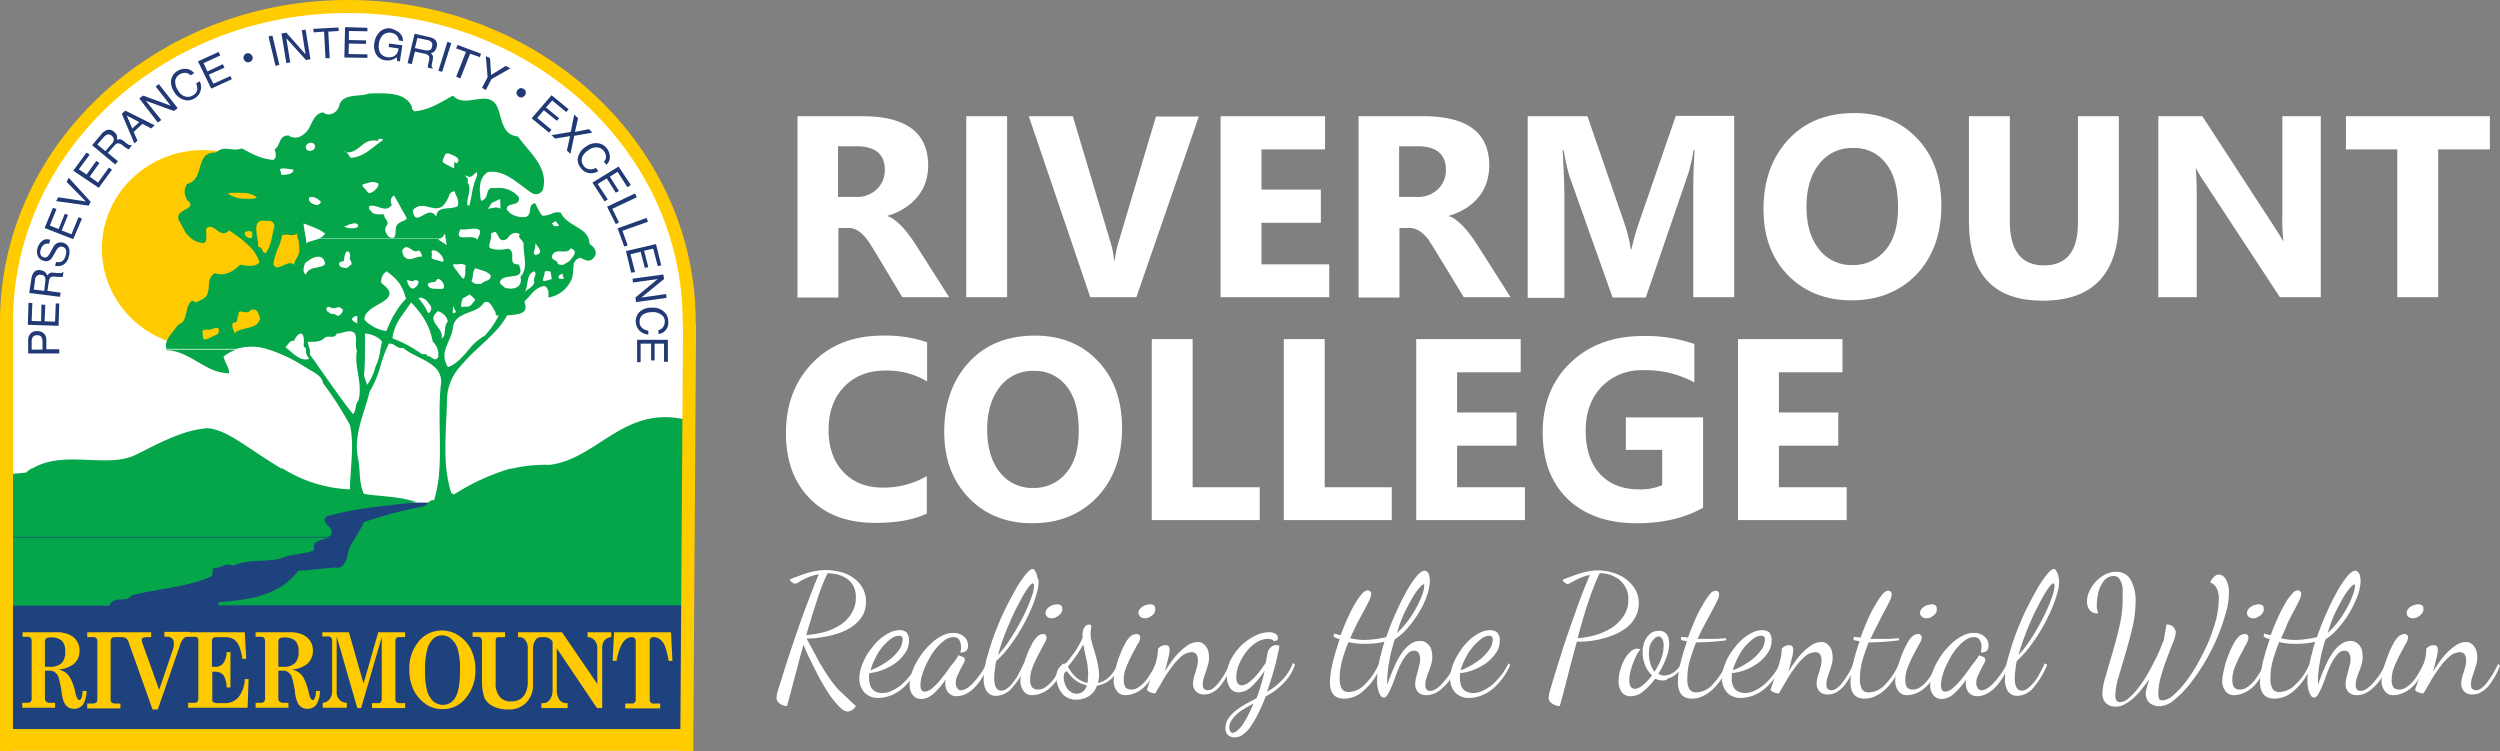 <svg xmlns="http://www.w3.org/2000/svg" width="715.563" height="214.975" viewBox="0 0 715.563 214.975">
  <rect x="0" y="0" width="715.563" height="214.975" fill="#808080" stroke="none"/>
  <g id="Group_43" data-name="Group 43" transform="translate(-43.737 -2158.637)">
    <g id="Group_38" data-name="Group 38" transform="translate(32.4 2138.4)">
      <path id="Path_30" data-name="Path 30" d="M256.3,222.3a2.591,2.591,0,0,1-1,1.1,2.665,2.665,0,0,1-1.3.5,3,3,0,0,1-1.9-.9,19.417,19.417,0,0,1-2.3-2.5,28.069,28.069,0,0,1-2.4-3.6c-.8-1.3-1.6-2.7-2.3-4.1l-2.1-4.2c-.7-1.4-1.2-2.7-1.7-3.8-.9,3.2-1.7,6.3-2.5,9.3s-1.5,5.8-2.2,8.2a3.139,3.139,0,0,1-2.1-.7,1.965,1.965,0,0,1-.9-1.7,6.883,6.883,0,0,1,.2-1.3c.1-.5.3-1,.4-1.4,1-3.1,1.9-6.1,2.8-8.8s1.8-5.4,2.7-8,1.8-5.1,2.8-7.7,2-5.3,3.2-8.1a16.26,16.26,0,0,0-2.6.7,19.479,19.479,0,0,0-2,.9c-.6.3-1,.6-1.4.8a2,2,0,0,1-.8.3.756.756,0,0,1-.4-.1c-.2-.1-.3-.2-.5-.3s-.3-.3-.4-.4a.758.758,0,0,1-.2-.4,20.75,20.75,0,0,1,2-.8c.8-.3,1.6-.6,2.5-.9a22.91,22.91,0,0,1,2.8-.7,15.263,15.263,0,0,1,3-.3,19.028,19.028,0,0,1,4,.5,11.226,11.226,0,0,1,3.7,1.6,9.023,9.023,0,0,1,2.7,2.8,7.586,7.586,0,0,1,1.1,4.1,7.8,7.8,0,0,1-1,4.1,10.618,10.618,0,0,1-2.7,2.9,15.466,15.466,0,0,1-3.6,1.9,28.469,28.469,0,0,1-3.9,1.1c-1.3.2-2.4.4-3.5.5a23.013,23.013,0,0,1-2.3.1c.9,1.7,1.8,3.3,2.7,5,.8,1.6,1.8,3.2,2.8,4.8a37.526,37.526,0,0,0,3.6,4.8c1.4,1.3,3.1,3,5,4.7m0-31a6.712,6.712,0,0,0-.7-3.3,6.251,6.251,0,0,0-1.8-2.1,10.342,10.342,0,0,0-2.6-1.2,15.439,15.439,0,0,0-3-.4,58.428,58.428,0,0,0-3.1,8c-1,3.1-2,6.3-3,9.7a30.515,30.515,0,0,0,5-.8,17.327,17.327,0,0,0,4.6-2,10.4,10.4,0,0,0,3.3-3.3,8.313,8.313,0,0,0,1.3-4.6" fill="#fff"/>
      <path id="Path_31" data-name="Path 31" d="M271.5,203.6a5.887,5.887,0,0,1-1,3.4,12.271,12.271,0,0,1-2.7,2.9,15.8,15.8,0,0,1-3.6,2,14.671,14.671,0,0,1-4,1,2.768,2.768,0,0,0-.1.9v.8a5.9,5.9,0,0,0,.2,1.4,3.1,3.1,0,0,0,.6,1.3,2.445,2.445,0,0,0,1.1.9,4.359,4.359,0,0,0,1.8.4,6.19,6.19,0,0,0,2.9-.7,12.106,12.106,0,0,0,2.8-1.8,21.6,21.6,0,0,0,2.5-2.7,18.118,18.118,0,0,0,2-3.3l.5.4a18.123,18.123,0,0,1-5,6.9,11.755,11.755,0,0,1-3.2,1.9,10.323,10.323,0,0,1-3.4.7,5.359,5.359,0,0,1-4.2-1.6,6.085,6.085,0,0,1-1.4-4,10.474,10.474,0,0,1,.5-3,16.923,16.923,0,0,1,1.3-3.1,18.724,18.724,0,0,1,2-2.9,14.211,14.211,0,0,1,2.4-2.5,13.394,13.394,0,0,1,2.7-1.7,6.6,6.6,0,0,1,2.7-.6,3.292,3.292,0,0,1,1.9.6,3.417,3.417,0,0,1,.7,2.4m-2.9-1.4a3.958,3.958,0,0,0-2.3.9,17.009,17.009,0,0,0-2.4,2.3,14.5,14.5,0,0,0-2,3.2,17.048,17.048,0,0,0-1.4,3.5,21.615,21.615,0,0,0,2.8-1.3,26.058,26.058,0,0,0,3-2,14.819,14.819,0,0,0,2.4-2.6,5.339,5.339,0,0,0,1-2.9,1.549,1.549,0,0,0-.2-.8,1.4,1.4,0,0,0-.9-.3" fill="#fff"/>
      <path id="Path_32" data-name="Path 32" d="M285.7,207.8a1.69,1.69,0,0,1,.5.2c.2.1.4.1.6.2a2.186,2.186,0,0,1,.5.3.764.764,0,0,1,.2.5,2.385,2.385,0,0,1-.4,1.2c-.3.5-.6,1.1-.9,1.7s-.6,1.3-.9,1.9a4.638,4.638,0,0,0-.4,1.9,2.3,2.3,0,0,0,.4,1.4,1.132,1.132,0,0,0,1.2.7c.8,0,1.9-.6,3.2-1.9a23.318,23.318,0,0,0,4-5.7l.5.5a20.171,20.171,0,0,1-1.8,3.6,16.039,16.039,0,0,1-2.2,2.8,8.319,8.319,0,0,1-2.5,1.8,6.077,6.077,0,0,1-2.5.6,3.1,3.1,0,0,1-2.5-1.1,4.006,4.006,0,0,1-.8-2.3,7.084,7.084,0,0,1,.1-1.4,20.242,20.242,0,0,1-3.6,4.2,5.3,5.3,0,0,1-3.3,1.4,2.965,2.965,0,0,1-2.4-1,4.5,4.5,0,0,1-1-3,11.767,11.767,0,0,1,.5-3.1,15.551,15.551,0,0,1,1.4-3.3,22.029,22.029,0,0,1,2.1-3.2,22.255,22.255,0,0,1,2.6-2.7,13.158,13.158,0,0,1,2.9-1.9,6.583,6.583,0,0,1,3-.7,4.359,4.359,0,0,1,3,1,3.225,3.225,0,0,1,1.2,2.6,1.84,1.84,0,0,1-.6,1.6,2.537,2.537,0,0,1-1.6.4,4.953,4.953,0,0,0,.2-1.7,3.83,3.83,0,0,0-.5-1.9,1.879,1.879,0,0,0-1.7-.8,4.041,4.041,0,0,0-2.2.7,11.207,11.207,0,0,0-2.1,1.8,17.855,17.855,0,0,0-2,2.6c-.6,1-1.1,2-1.6,3a18.157,18.157,0,0,0-1.1,3,9.155,9.155,0,0,0-.4,2.6c0,1.3.4,1.9,1.2,1.9a3.87,3.87,0,0,0,2.4-1.2,17.581,17.581,0,0,0,2.6-2.8c.9-1.1,1.7-2.2,2.5-3.4a16.112,16.112,0,0,0,2.2-3" fill="#fff"/>
      <path id="Path_33" data-name="Path 33" d="M308.6,186.9a10.322,10.322,0,0,1-.4,2.7c-.3,1.1-.7,2.4-1.2,3.7s-1.2,2.7-1.9,4.2a49.118,49.118,0,0,1-2.5,4.4c-.9,1.4-1.9,2.8-2.9,4.1a26.135,26.135,0,0,1-3.2,3.4c-.2.9-.3,1.7-.4,2.5a19.524,19.524,0,0,0-.2,2.3c0,2.5.7,3.7,2,3.7a2.743,2.743,0,0,0,1.8-.7,7.369,7.369,0,0,0,1.7-1.8,11.956,11.956,0,0,0,1.6-2.5c.5-.9,1-1.9,1.4-2.8l.7.4a21.964,21.964,0,0,1-4,6.5,6.186,6.186,0,0,1-4.6,2.4,3.124,3.124,0,0,1-2.8-1.4,6.415,6.415,0,0,1-.8-3.6,25.085,25.085,0,0,1,.8-5.5c.6-2.1,1.3-4.4,2.1-6.7.9-2.3,1.8-4.6,2.9-6.9s2.2-4.3,3.2-6.1a30.482,30.482,0,0,1,2.9-4.4c.9-1.1,1.6-1.7,2.1-1.7a.622.622,0,0,1,.6.4,7.256,7.256,0,0,1,.5.9l.3,1.2a2.577,2.577,0,0,1,.3,1.3m-1.7.3c-.2,0-.5.3-1,.9a19.822,19.822,0,0,0-1.6,2.4c-.6,1-1.2,2.2-1.9,3.5-.7,1.4-1.4,2.8-2,4.3-.7,1.5-1.3,3.1-1.9,4.7s-1.1,3.2-1.5,4.7a34.417,34.417,0,0,0,3.8-5,66.515,66.515,0,0,0,3.3-5.8,44.853,44.853,0,0,0,2.3-5.3,11.5,11.5,0,0,0,.9-3.6c0-.3,0-.5-.1-.6-.2-.1-.2-.2-.3-.2" fill="#fff"/>
      <path id="Path_34" data-name="Path 34" d="M309.9,201.7a.908.908,0,0,1,.7.3.984.984,0,0,1,.3.8,5.065,5.065,0,0,1-.8,1.9c-.5.9-1,1.9-1.6,3a37.272,37.272,0,0,0-1.6,3.5,9.1,9.1,0,0,0-.7,3.5,3.174,3.174,0,0,0,.6,2.3,2.2,2.2,0,0,0,1.7.6,3.167,3.167,0,0,0,1.6-.4,8.56,8.56,0,0,0,1.7-1.3,11.5,11.5,0,0,0,1.8-2.3,22.056,22.056,0,0,0,1.9-3.5l.4.5a18.038,18.038,0,0,1-1.7,3.7A12.273,12.273,0,0,1,312,217a7.579,7.579,0,0,1-2.5,1.6,6.513,6.513,0,0,1-2.6.6,2.857,2.857,0,0,1-2.6-1.2,4.563,4.563,0,0,1-.9-2.9,11.151,11.151,0,0,1,.3-2.3,18.158,18.158,0,0,1,.8-2.9c.3-1,.7-2,1.1-3s.9-1.9,1.3-2.7a7.853,7.853,0,0,1,1.5-1.9,2.4,2.4,0,0,1,1.5-.6m2.5-4.5a1.844,1.844,0,0,1-1.3-.4,1.346,1.346,0,0,1-.5-1.2,1.613,1.613,0,0,1,.3-.9,3.044,3.044,0,0,1,.8-.8,3.7,3.7,0,0,1,1.1-.5,5.159,5.159,0,0,1,1.1-.2,2.016,2.016,0,0,1,1.1.3c.3.2.4.6.4,1.2a1.613,1.613,0,0,1-.3.9,2.7,2.7,0,0,1-.7.8,8.8,8.8,0,0,1-1,.6,3.553,3.553,0,0,1-1,.2" fill="#fff"/>
      <path id="Path_35" data-name="Path 35" d="M313.7,214.2a4.315,4.315,0,0,1,.4-2.2,6.233,6.233,0,0,1,.9-1.2,5.3,5.3,0,0,1,1-.6,1.612,1.612,0,0,0,.7-.4c.9-1.1,1.7-2.2,2.5-3.3a26.428,26.428,0,0,0,2-3.7v-.6a3.982,3.982,0,0,1,.6-2.5,1.546,1.546,0,0,1,1.2-.7c.5,0,.7.2.7.6,0,.2-.1.4-.1.8a5.283,5.283,0,0,0-.1,1.3,7.658,7.658,0,0,0,.4,2.5c.2.9.5,1.8.8,2.8a28.061,28.061,0,0,1,.8,3.1,17.5,17.5,0,0,1,.4,3.2,8.752,8.752,0,0,1-.3,2.4,6.1,6.1,0,0,0,3-1.5,11.471,11.471,0,0,0,2.7-3.9l.4.5a7.789,7.789,0,0,1-2.6,4,8.148,8.148,0,0,1-3.8,1.7,5.535,5.535,0,0,1-2.3,3,6.818,6.818,0,0,1-3.5,1,5.4,5.4,0,0,1-2.7-.6,4.978,4.978,0,0,1-1.7-1.5,7.5,7.5,0,0,1-1-2,6.047,6.047,0,0,1-.4-2.2m5.8,4.6a1.952,1.952,0,0,0,.7-.1c.3,0,.5-.2.8-.3a5.008,5.008,0,0,0,.8-.7,3.152,3.152,0,0,0,.6-1.3,8.221,8.221,0,0,1-3.4-1.6,9.6,9.6,0,0,1-2.2-2.4c-.7,0-1,.6-1,1.7a4.672,4.672,0,0,0,.3,1.7,5.225,5.225,0,0,0,.7,1.5,4.263,4.263,0,0,0,1.2,1.1,3.313,3.313,0,0,0,1.5.4m3.3-5.4a22.974,22.974,0,0,0-.5-4.5c-.4-1.5-.6-2.9-.9-4.2-.7,1.2-1.4,2.4-2.2,3.5s-1.5,2-2.2,2.8a11.229,11.229,0,0,0,2.1,2.9,7.339,7.339,0,0,0,3.5,1.8,3.4,3.4,0,0,0,.1-1c0-.4.1-.8.1-1.3" fill="#fff"/>
      <path id="Path_36" data-name="Path 36" d="M336.7,201.7a.908.908,0,0,1,.7.3.984.984,0,0,1,.3.8,3.772,3.772,0,0,1-.8,1.9c-.5.9-1,1.9-1.6,3a37.272,37.272,0,0,0-1.6,3.5,9.1,9.1,0,0,0-.7,3.5,3.875,3.875,0,0,0,.5,2.3,2.2,2.2,0,0,0,1.7.6,3.167,3.167,0,0,0,1.6-.4,8.56,8.56,0,0,0,1.7-1.3,11.5,11.5,0,0,0,1.8-2.3,22.056,22.056,0,0,0,1.9-3.5l.4.5a18.038,18.038,0,0,1-1.7,3.7,12.273,12.273,0,0,1-2.2,2.7,7.579,7.579,0,0,1-2.5,1.6,6.513,6.513,0,0,1-2.6.6A2.857,2.857,0,0,1,331,218a4.563,4.563,0,0,1-.9-2.9,11.151,11.151,0,0,1,.3-2.3c.2-.9.4-1.9.7-2.9s.7-2,1.1-3,.9-1.9,1.3-2.7a7.853,7.853,0,0,1,1.5-1.9,3.187,3.187,0,0,1,1.7-.6m2.4-4.5a1.844,1.844,0,0,1-1.3-.4,1.426,1.426,0,0,1-.6-1.2,1.613,1.613,0,0,1,.3-.9,3.044,3.044,0,0,1,.8-.8,3.7,3.7,0,0,1,1.1-.5,5.159,5.159,0,0,1,1.1-.2,1.8,1.8,0,0,1,1.1.3c.3.2.4.6.4,1.2a2.92,2.92,0,0,1-.2.9,2.7,2.7,0,0,1-.7.8,8.8,8.8,0,0,1-1,.6,3.553,3.553,0,0,1-1,.2" fill="#fff"/>
      <path id="Path_37" data-name="Path 37" d="M339.6,217.7c0-.1.2-.6.5-1.5s.7-1.9,1.1-3.1.8-2.4,1.1-3.7a16.332,16.332,0,0,0,.5-3.5,3.515,3.515,0,0,1,.9-.7,2.663,2.663,0,0,1,1.2-.3c.8,0,1.2.4,1.2,1.3a10.267,10.267,0,0,1-.4,2.5c-.3,1.2-.6,2.5-1,3.8.6-1,1.3-2,2-3a20.408,20.408,0,0,1,2.3-2.7,14.6,14.6,0,0,1,2.5-2,5.243,5.243,0,0,1,2.6-.8,2.41,2.41,0,0,1,1.5.4,3.178,3.178,0,0,1,1,1,3.506,3.506,0,0,1,.6,1.4,7.772,7.772,0,0,1,.2,1.6,7.613,7.613,0,0,1-.3,2.1c-.2.7-.4,1.3-.6,1.9l-.6,1.8a5.662,5.662,0,0,0-.3,1.8c0,.7.1,1.2.4,1.4a1.284,1.284,0,0,0,1,.4,2.342,2.342,0,0,0,1.7-.7,7.434,7.434,0,0,0,1.7-1.8,24.973,24.973,0,0,0,1.6-2.4c.5-.9,1-1.8,1.4-2.7l.5.6a25.309,25.309,0,0,1-1.6,3.3,19.489,19.489,0,0,1-1.8,2.6,6.844,6.844,0,0,1-2.1,1.7,4.751,4.751,0,0,1-2.4.6,3.093,3.093,0,0,1-2.4-.9,3.3,3.3,0,0,1-.8-2.2,7.719,7.719,0,0,1,.2-1.5,10.925,10.925,0,0,1,.5-1.7c.2-.6.3-1.2.5-1.7a11.135,11.135,0,0,0,.2-1.7,3.09,3.09,0,0,0-.5-1.9,1.9,1.9,0,0,0-1.3-.5,4.775,4.775,0,0,0-2.9,1.2,17.027,17.027,0,0,0-2.8,3.1,37.75,37.75,0,0,0-2.6,3.9q-1.2,2.1-2.1,3.6a3.529,3.529,0,0,1-1.4-.3,2.286,2.286,0,0,1-1-.7" fill="#fff"/>
      <path id="Path_38" data-name="Path 38" d="M376,203.8c-.3-.5-.9-.7-1.8-.7a6.236,6.236,0,0,0-3.4,1.1,12.848,12.848,0,0,0-2.9,2.8,15.8,15.8,0,0,0-2,3.6,9.371,9.371,0,0,0-.7,3.4,3.007,3.007,0,0,0,.4,1.8,1.426,1.426,0,0,0,1.2.6,3.739,3.739,0,0,0,1.5-.5,9.575,9.575,0,0,0,1.7-1.4,18.029,18.029,0,0,0,1.8-2c.6-.8,1.2-1.6,1.8-2.5l.5-2.6a3.091,3.091,0,0,1,.2-.8,3.508,3.508,0,0,1,.5-.8,4.35,4.35,0,0,1,.7-.6,1.689,1.689,0,0,1,1-.3,3.751,3.751,0,0,1,1,.1,9.908,9.908,0,0,1-.3,1.9c-.2.9-.4,1.9-.7,3.1s-.7,2.5-1.1,3.9-.9,2.8-1.4,4.3a13.453,13.453,0,0,0,2.2-1.4,18.956,18.956,0,0,0,2.1-1.9,14.1,14.1,0,0,0,1.8-2.3,12.638,12.638,0,0,0,1.3-2.6l.6.5a17.722,17.722,0,0,1-1.5,3.1,18.845,18.845,0,0,1-2.2,2.6,21.184,21.184,0,0,1-2.4,2c-.9.6-1.6,1-2.3,1.4a48.924,48.924,0,0,1-2,4.6,30.48,30.48,0,0,1-2.1,3.7,9.371,9.371,0,0,1-2.3,2.5,4.041,4.041,0,0,1-2.5.9,2.792,2.792,0,0,1-1.8-.6,2.4,2.4,0,0,1-.8-2.1,5.029,5.029,0,0,1,.8-2.7,11.851,11.851,0,0,1,2.2-2.3,20.756,20.756,0,0,1,2.9-1.9c1-.6,2-1.1,3-1.6q.6-1.65,1.2-3.6a38.31,38.31,0,0,0,1.1-4.3,23.576,23.576,0,0,1-3.6,4.4,5.6,5.6,0,0,1-3.8,1.8,2.764,2.764,0,0,1-2.5-1.3,5.714,5.714,0,0,1-.9-3.4,10.05,10.05,0,0,1,1.2-4.8,16.76,16.76,0,0,1,3-4,17.022,17.022,0,0,1,3.9-2.7,8.756,8.756,0,0,1,4-1,3.09,3.09,0,0,1,1.9.5,1.382,1.382,0,0,1,.6,1.1,1.445,1.445,0,0,1-.2.7c-.7.2-.8.3-.9.3M364.2,230a2.108,2.108,0,0,0,1.1-.5,9.161,9.161,0,0,0,1.4-1.4,24.75,24.75,0,0,0,1.6-2.6,36.568,36.568,0,0,0,1.8-3.9c-.9.5-1.8,1-2.6,1.5a12.454,12.454,0,0,0-2.2,1.6,7.953,7.953,0,0,0-1.5,1.8,3.534,3.534,0,0,0-.6,1.9,2.133,2.133,0,0,0,.3,1.2.72.72,0,0,0,.7.4" fill="#fff"/>
      <path id="Path_39" data-name="Path 39" d="M397.8,202.9a20.685,20.685,0,0,0,2.2.4,15.482,15.482,0,0,0,2.2.1,30.174,30.174,0,0,0,5.9-.8c.8-2.3,1.7-4.6,2.7-6.8,1-2.3,2-4.3,3-6.1a30.482,30.482,0,0,1,2.9-4.4c.9-1.1,1.7-1.7,2.4-1.7a.908.908,0,0,1,.7.3,1.794,1.794,0,0,1,.5.7,2.958,2.958,0,0,1,.2,1,3.751,3.751,0,0,1,.1,1,14.051,14.051,0,0,1-.8,4,21.906,21.906,0,0,1-2.2,4.7,28.267,28.267,0,0,1-3.2,4.5,16.925,16.925,0,0,1-3.8,3.4c-.3.7-.5,1.6-.8,2.6a28.175,28.175,0,0,0-.7,3.1c-.2,1.1-.4,2.1-.5,3.1s-.2,1.8-.2,2.5v.9a1.483,1.483,0,0,0,.1.7,37.985,37.985,0,0,1,1.8-4.7,21.534,21.534,0,0,1,2.1-4,9.42,9.42,0,0,1,2.5-2.7,4.451,4.451,0,0,1,2.9-1,2.726,2.726,0,0,1,1.6.4,5.242,5.242,0,0,1,1.1,1,3.506,3.506,0,0,1,.6,1.4,8.752,8.752,0,0,1,.2,1.6,8.33,8.33,0,0,1-.3,2.2,17.233,17.233,0,0,1-.7,2.1,15.876,15.876,0,0,0-.7,2,6.154,6.154,0,0,0-.3,1.8,1.955,1.955,0,0,0,.4,1.4,1.284,1.284,0,0,0,1,.4,3.187,3.187,0,0,0,1.7-.6,9.7,9.7,0,0,0,1.9-1.7,25.146,25.146,0,0,0,1.9-2.4,21.147,21.147,0,0,0,1.6-3l.6.6a17.1,17.1,0,0,1-1.7,3.3,10.879,10.879,0,0,1-2.1,2.6,9.4,9.4,0,0,1-2.4,1.8,5.834,5.834,0,0,1-2.6.6,3.093,3.093,0,0,1-2.4-.9,3.3,3.3,0,0,1-.8-2.2,11.135,11.135,0,0,1,.2-1.7c.2-.6.3-1.2.5-1.9.2-.6.3-1.3.5-1.9a5.537,5.537,0,0,0,.2-1.8,2.969,2.969,0,0,0-.5-1.8,1.346,1.346,0,0,0-1.2-.5,2.459,2.459,0,0,0-2,1,12.139,12.139,0,0,0-1.7,2.5,23.683,23.683,0,0,0-1.4,3.2c-.4,1.2-.8,2.2-1.2,3.2a19.66,19.66,0,0,1-1.2,2.5c-.4.7-.8,1-1.2,1a1.033,1.033,0,0,1-.8-.4,10.907,10.907,0,0,1-.6-1.1c-.1-.5-.3-1-.4-1.6a11.482,11.482,0,0,1-.1-1.9,14.8,14.8,0,0,1,.1-2,16.4,16.4,0,0,1-4.3,5.3,8,8,0,0,1-5.3,2c-2.7,0-4-1.6-4-4.8,0-.7.1-1.5.2-2.5.1-.9.4-2,.6-3.1l.9-3.3c.4-1.1.7-2.3,1.1-3.3l-.9-.3c-.3-.1-.5-.3-.8-.4v-.9a5.073,5.073,0,0,1,.9.2,3.6,3.6,0,0,0,1.1.2c.6-1.7,1.3-3.4,2-4.9a38.7,38.7,0,0,1,2.1-4.1,13.529,13.529,0,0,1,2-2.8,2.421,2.421,0,0,1,1.6-1,1.08,1.08,0,0,1,.7.3.984.984,0,0,1,.3.8,5.49,5.49,0,0,1-.6,1.9c-.4.8-.9,1.8-1.5,2.9s-1.2,2.3-2,3.7c-.6,1.3-1.3,2.7-1.9,4.1m8.2,7.3a22.134,22.134,0,0,1,.7-3q.3-1.35.9-3.3a17.067,17.067,0,0,1-3,.5,23.482,23.482,0,0,1-2.6.1,17.722,17.722,0,0,1-2.4-.1,18.459,18.459,0,0,1-2.3-.4,53.432,53.432,0,0,0-1.8,5.2,19.111,19.111,0,0,0-.7,5.2,5.621,5.621,0,0,0,.6,3,2.151,2.151,0,0,0,2,.9,6.43,6.43,0,0,0,4.6-2.2,17.35,17.35,0,0,0,4-5.9m12.8-22.7c-.2,0-.7.4-1.3,1.1a20.36,20.36,0,0,0-2,2.9c-.7,1.3-1.5,2.7-2.3,4.4a39.33,39.33,0,0,0-2,5.5,24.63,24.63,0,0,0,3-3.3,28.353,28.353,0,0,0,2.5-3.9,23.947,23.947,0,0,0,1.7-3.7,9.03,9.03,0,0,0,.6-2.6c0-.2-.1-.4-.2-.4" fill="#fff"/>
      <path id="Path_40" data-name="Path 40" d="M440.6,203.6a5.887,5.887,0,0,1-1,3.4,12.271,12.271,0,0,1-2.7,2.9,15.8,15.8,0,0,1-3.6,2,14.671,14.671,0,0,1-4,1,2.768,2.768,0,0,0-.1.9v.8a5.9,5.9,0,0,0,.2,1.4,3.1,3.1,0,0,0,.6,1.3,2.445,2.445,0,0,0,1.1.9,4.777,4.777,0,0,0,1.8.4,6.19,6.19,0,0,0,2.9-.7,12.106,12.106,0,0,0,2.8-1.8,21.6,21.6,0,0,0,2.5-2.7,18.118,18.118,0,0,0,2-3.3l.5.4a18.123,18.123,0,0,1-5,6.9,11.755,11.755,0,0,1-3.2,1.9,10.323,10.323,0,0,1-3.4.7,5.359,5.359,0,0,1-4.2-1.6,6.085,6.085,0,0,1-1.4-4,10.474,10.474,0,0,1,.5-3,16.923,16.923,0,0,1,1.3-3.1,28.968,28.968,0,0,1,1.9-2.9,19.041,19.041,0,0,1,2.4-2.5,13.394,13.394,0,0,1,2.7-1.7,6.6,6.6,0,0,1,2.7-.6,3.292,3.292,0,0,1,1.9.6,2.985,2.985,0,0,1,.8,2.4m-3-1.4a3.958,3.958,0,0,0-2.3.9,17.009,17.009,0,0,0-2.4,2.3,14.769,14.769,0,0,0-2.1,3.2,17.048,17.048,0,0,0-1.4,3.5,21.615,21.615,0,0,0,2.8-1.3,26.058,26.058,0,0,0,3-2,14.819,14.819,0,0,0,2.4-2.6,5.339,5.339,0,0,0,1-2.9,1.549,1.549,0,0,0-.2-.8.984.984,0,0,0-.8-.3" fill="#fff"/>
      <path id="Path_41" data-name="Path 41" d="M462.7,203.8c-.9,3.3-1.8,6.6-2.6,9.8s-1.6,6.1-2.3,8.7a3.6,3.6,0,0,1-2.2-.7,1.856,1.856,0,0,1-1-1.7,6.882,6.882,0,0,1,.2-1.3c.1-.5.3-1,.4-1.4.9-3.1,1.8-6.1,2.7-8.8.8-2.7,1.7-5.4,2.6-7.9.9-2.6,1.8-5.1,2.7-7.7,1-2.6,2-5.2,3.2-8a13.7,13.7,0,0,0-2.4.7c-.7.3-1.3.6-1.9.9-.5.3-1,.5-1.3.7a1.74,1.74,0,0,1-.7.3.756.756,0,0,1-.4-.1,2.186,2.186,0,0,0-.5-.3c-.2-.1-.3-.3-.4-.4a.758.758,0,0,1-.2-.4,20.752,20.752,0,0,1,2-.8c.8-.3,1.6-.6,2.5-.9a26.8,26.8,0,0,1,2.7-.7,13.576,13.576,0,0,1,2.9-.3,15.069,15.069,0,0,1,4.1.6,12.117,12.117,0,0,1,3.8,1.8,10.618,10.618,0,0,1,2.7,2.9,7.742,7.742,0,0,1,1.1,4,8.316,8.316,0,0,1-1.1,4.3,9.718,9.718,0,0,1-2.7,3,16.491,16.491,0,0,1-3.7,2,35.706,35.706,0,0,1-4,1.2,26.687,26.687,0,0,1-3.5.5,23.012,23.012,0,0,1-2.3.1h-.4Zm14.7-12a6.711,6.711,0,0,0-.7-3.3,8.362,8.362,0,0,0-1.8-2.3,10.775,10.775,0,0,0-2.6-1.4,10.588,10.588,0,0,0-3.1-.5,73.871,73.871,0,0,0-3.3,8.4q-1.65,4.95-3,10.2a22.767,22.767,0,0,0,5.1-.9,18.2,18.2,0,0,0,4.7-2.1,12.228,12.228,0,0,0,3.4-3.4,8.1,8.1,0,0,0,1.3-4.7" fill="#fff"/>
      <path id="Path_42" data-name="Path 42" d="M487.3,215a5.45,5.45,0,0,1-2.2-.5,19.687,19.687,0,0,1-3.4,3.6,5.439,5.439,0,0,1-3.5,1.4,3.058,3.058,0,0,1-2.8-1.3,5.938,5.938,0,0,1-.8-3.1,11.767,11.767,0,0,1,.5-3.1,13.425,13.425,0,0,1,1.2-3,7.6,7.6,0,0,1,1.7-2.2,2.8,2.8,0,0,1,1.9-.9,4.4,4.4,0,0,1,1,.2,6.377,6.377,0,0,0-1,1.4c-.4.7-.7,1.5-1.1,2.4a25.821,25.821,0,0,0-.8,2.6,10.329,10.329,0,0,0-.3,2.2,3.694,3.694,0,0,0,.4,2.1,1.426,1.426,0,0,0,1.2.6,4.292,4.292,0,0,0,2.3-1.1,14.3,14.3,0,0,0,2.6-2.8,6.852,6.852,0,0,1-2-2.9,9.366,9.366,0,0,1-.7-3.7,8.525,8.525,0,0,1,.3-2.3,5.575,5.575,0,0,1,.9-1.9,4.672,4.672,0,0,1,1.4-1.4,4.136,4.136,0,0,1,1.9-.5,2.62,2.62,0,0,1,2.5,1.1,5.26,5.26,0,0,1,.6,2.6,11.777,11.777,0,0,1-.9,4.2,25.824,25.824,0,0,1-2.2,4.4,3.371,3.371,0,0,0,1.7.5,5.02,5.02,0,0,0,1.2-.2,3.79,3.79,0,0,0,1.3-.6,4.487,4.487,0,0,0,1.3-1.1,4.043,4.043,0,0,0,1-1.7l.5.5a6.793,6.793,0,0,1-1.1,1.9,9.337,9.337,0,0,1-1.5,1.3,5.576,5.576,0,0,1-1.6.7,1.948,1.948,0,0,1-1.5.6m-4-7.7a9.034,9.034,0,0,0,.4,2.8,6.774,6.774,0,0,0,1.2,2.4,18.508,18.508,0,0,0,1.9-3.7,10.074,10.074,0,0,0,.7-3.7,3.524,3.524,0,0,0-.4-2c-.3-.4-.6-.7-1-.7a1.616,1.616,0,0,0-1,.4,9.017,9.017,0,0,0-.9,1,5.226,5.226,0,0,0-.7,1.5,12.31,12.31,0,0,0-.2,2" fill="#fff"/>
      <path id="Path_43" data-name="Path 43" d="M505.5,203.5a70.086,70.086,0,0,1-8,.6h-.7a53.432,53.432,0,0,0-1.8,5.2,19.111,19.111,0,0,0-.7,5.2,5.621,5.621,0,0,0,.6,3,2.151,2.151,0,0,0,2,.9,6.43,6.43,0,0,0,4.6-2.2,21.6,21.6,0,0,0,4-6l.6.5a17.207,17.207,0,0,1-2,3.8,15.3,15.3,0,0,1-2.5,3,10.777,10.777,0,0,1-2.9,2,6.99,6.99,0,0,1-3.1.7c-2.7,0-4-1.6-4-4.8a21.969,21.969,0,0,1,.7-5.2,64.389,64.389,0,0,1,1.9-6.4c-.3-.1-.6-.1-.9-.2a2.354,2.354,0,0,1-.8-.2v-.9c.2,0,.5.1.9.1.3,0,.7.1,1.1.1.6-1.7,1.3-3.4,2-5a28.657,28.657,0,0,1,2.2-4.3,17.177,17.177,0,0,1,2-3,2.256,2.256,0,0,1,1.7-1.1,1.08,1.08,0,0,1,.7.3.984.984,0,0,1,.3.8,5.49,5.49,0,0,1-.6,1.9c-.4.8-.9,1.8-1.5,2.9s-1.2,2.3-2,3.7c-.7,1.3-1.4,2.8-2.1,4.2H502c1.1,0,2.2-.1,3.4-.2v.6Z" fill="#fff"/>
      <path id="Path_44" data-name="Path 44" d="M518.4,203.6a5.887,5.887,0,0,1-1,3.4,12.271,12.271,0,0,1-2.7,2.9,15.8,15.8,0,0,1-3.6,2,14.671,14.671,0,0,1-4,1,2.768,2.768,0,0,0-.1.9v.8a3.178,3.178,0,0,0,.2,1.4,3.1,3.1,0,0,0,.6,1.3,2.445,2.445,0,0,0,1.1.9,4.777,4.777,0,0,0,1.8.4,6.19,6.19,0,0,0,2.9-.7,12.106,12.106,0,0,0,2.8-1.8,21.6,21.6,0,0,0,2.5-2.7,18.116,18.116,0,0,0,2-3.3l.5.4a18.123,18.123,0,0,1-5,6.9,11.755,11.755,0,0,1-3.2,1.9,10.323,10.323,0,0,1-3.4.7,5.359,5.359,0,0,1-4.2-1.6,6.085,6.085,0,0,1-1.4-4,10.474,10.474,0,0,1,.5-3,16.923,16.923,0,0,1,1.3-3.1,18.724,18.724,0,0,1,2-2.9,14.211,14.211,0,0,1,2.4-2.5,13.4,13.4,0,0,1,2.7-1.7,6.6,6.6,0,0,1,2.7-.6,3.292,3.292,0,0,1,1.9.6,3.417,3.417,0,0,1,.7,2.4m-3-1.4a3.958,3.958,0,0,0-2.3.9,17.009,17.009,0,0,0-2.4,2.3,14.5,14.5,0,0,0-2,3.2,17.048,17.048,0,0,0-1.4,3.5,21.615,21.615,0,0,0,2.8-1.3,26.058,26.058,0,0,0,3-2,14.819,14.819,0,0,0,2.4-2.6,5.339,5.339,0,0,0,1-2.9,1.549,1.549,0,0,0-.2-.8,1.223,1.223,0,0,0-.9-.3" fill="#fff"/>
      <path id="Path_45" data-name="Path 45" d="M518.1,217.7c0-.1.2-.6.5-1.5s.7-1.9,1.1-3.1.8-2.4,1.1-3.7a11.785,11.785,0,0,0,.5-3.5,3.515,3.515,0,0,1,.9-.7,2.663,2.663,0,0,1,1.2-.3c.8,0,1.2.4,1.2,1.3a10.264,10.264,0,0,1-.4,2.5c-.3,1.2-.6,2.5-1,3.8.6-1,1.3-2,2-3a20.408,20.408,0,0,1,2.3-2.7,14.6,14.6,0,0,1,2.5-2,5.243,5.243,0,0,1,2.6-.8,2.41,2.41,0,0,1,1.5.4,3.178,3.178,0,0,1,1,1,3.506,3.506,0,0,1,.6,1.4,7.774,7.774,0,0,1,.2,1.6,7.612,7.612,0,0,1-.3,2.1c-.2.7-.4,1.3-.6,1.9l-.6,1.8a5.662,5.662,0,0,0-.3,1.8c0,.7.1,1.2.4,1.4a1.284,1.284,0,0,0,1,.4,2.51,2.51,0,0,0,1.7-.7,7.435,7.435,0,0,0,1.7-1.8,24.973,24.973,0,0,0,1.6-2.4c.5-.9,1-1.8,1.4-2.7l.5.6a25.313,25.313,0,0,1-1.6,3.3,19.487,19.487,0,0,1-1.8,2.6,8.266,8.266,0,0,1-2.1,1.7,4.751,4.751,0,0,1-2.4.6,2.953,2.953,0,0,1-2.4-.9,3.3,3.3,0,0,1-.8-2.2,7.716,7.716,0,0,1,.2-1.5,10.922,10.922,0,0,1,.5-1.7c.2-.6.3-1.2.5-1.7a11.139,11.139,0,0,0,.2-1.7,3.09,3.09,0,0,0-.5-1.9,1.9,1.9,0,0,0-1.3-.5,4.775,4.775,0,0,0-2.9,1.2,17.026,17.026,0,0,0-2.8,3.1,37.74,37.74,0,0,0-2.6,3.9q-1.2,2.1-2.1,3.6a3.194,3.194,0,0,1-1.4-.3,1.834,1.834,0,0,1-1-.7" fill="#fff"/>
      <path id="Path_46" data-name="Path 46" d="M554.9,203.5a70.086,70.086,0,0,1-8,.6h-.7a53.432,53.432,0,0,0-1.8,5.2,19.111,19.111,0,0,0-.7,5.2,5.621,5.621,0,0,0,.6,3,2.151,2.151,0,0,0,2,.9,6.43,6.43,0,0,0,4.6-2.2,21.6,21.6,0,0,0,4-6l.6.5a17.207,17.207,0,0,1-2,3.8,15.3,15.3,0,0,1-2.5,3,10.778,10.778,0,0,1-2.9,2,6.99,6.99,0,0,1-3.1.7c-2.7,0-4-1.6-4-4.8a21.969,21.969,0,0,1,.7-5.2,64.373,64.373,0,0,1,1.9-6.4c-.3-.1-.6-.1-.9-.2a2.354,2.354,0,0,1-.8-.2v-.9c.2,0,.5.1.9.1.3,0,.7.1,1.1.1.6-1.7,1.3-3.4,2-5a28.66,28.66,0,0,1,2.2-4.3,17.179,17.179,0,0,1,2-3c.7-.8,1.2-1.1,1.7-1.1a1.08,1.08,0,0,1,.7.3.984.984,0,0,1,.3.8,5.491,5.491,0,0,1-.6,1.9c-.4.8-.9,1.8-1.5,2.9s-1.2,2.3-1.9,3.7c-.7,1.3-1.4,2.8-2.1,4.2h4.8c1.1,0,2.2-.1,3.4-.2Z" fill="#fff"/>
      <path id="Path_47" data-name="Path 47" d="M560.4,201.7a.908.908,0,0,1,.7.3.984.984,0,0,1,.3.8,5.065,5.065,0,0,1-.8,1.9c-.5.9-1,1.9-1.6,3a37.28,37.28,0,0,0-1.6,3.5,9.1,9.1,0,0,0-.7,3.5,3.875,3.875,0,0,0,.5,2.3,2.2,2.2,0,0,0,1.7.6,3.429,3.429,0,0,0,1.6-.4,8.56,8.56,0,0,0,1.7-1.3,11.505,11.505,0,0,0,1.8-2.3,34.83,34.83,0,0,0,1.9-3.5l.4.5a18.038,18.038,0,0,1-1.7,3.7,9.978,9.978,0,0,1-2.2,2.7,7.579,7.579,0,0,1-2.5,1.6,6.514,6.514,0,0,1-2.6.6,2.857,2.857,0,0,1-2.6-1.2,4.563,4.563,0,0,1-.9-2.9,11.149,11.149,0,0,1,.3-2.3,18.161,18.161,0,0,1,.8-2.9c.3-1,.7-2,1.1-3s.9-1.9,1.3-2.7a7.853,7.853,0,0,1,1.5-1.9,2.659,2.659,0,0,1,1.6-.6m2.4-4.5a1.844,1.844,0,0,1-1.3-.4,1.425,1.425,0,0,1-.6-1.2,1.613,1.613,0,0,1,.3-.9,3.044,3.044,0,0,1,.8-.8,3.7,3.7,0,0,1,1.1-.5,5.16,5.16,0,0,1,1.1-.2,1.8,1.8,0,0,1,1.1.3c.3.2.4.6.4,1.2a2.919,2.919,0,0,1-.2.9,2.7,2.7,0,0,1-.7.8l-.9.6a4.252,4.252,0,0,1-1.1.2" fill="#fff"/>
      <path id="Path_48" data-name="Path 48" d="M577.8,207.8a1.69,1.69,0,0,1,.5.2c.2.1.4.1.6.2a2.185,2.185,0,0,1,.5.3.764.764,0,0,1,.2.5,2.384,2.384,0,0,1-.4,1.2c-.3.5-.6,1.1-.9,1.7s-.6,1.3-.9,1.9a4.638,4.638,0,0,0-.4,1.9,2.3,2.3,0,0,0,.4,1.4,1.132,1.132,0,0,0,1.2.7c.8,0,1.9-.6,3.2-1.9a23.318,23.318,0,0,0,4-5.7l.5.5a20.169,20.169,0,0,1-1.8,3.6,16.041,16.041,0,0,1-2.2,2.8,8.319,8.319,0,0,1-2.5,1.8,5.734,5.734,0,0,1-2.5.6,3.1,3.1,0,0,1-2.5-1.1,4.006,4.006,0,0,1-.8-2.3,7.086,7.086,0,0,1,.1-1.4,20.243,20.243,0,0,1-3.6,4.2,5.3,5.3,0,0,1-3.3,1.4,2.965,2.965,0,0,1-2.4-1,4.5,4.5,0,0,1-1-3,11.767,11.767,0,0,1,.5-3.1,15.55,15.55,0,0,1,1.4-3.3,22.029,22.029,0,0,1,2.1-3.2,22.258,22.258,0,0,1,2.6-2.7,13.159,13.159,0,0,1,2.9-1.9,6.583,6.583,0,0,1,3-.7,4.359,4.359,0,0,1,3,1,3.225,3.225,0,0,1,1.2,2.6,1.84,1.84,0,0,1-.6,1.6,2.726,2.726,0,0,1-1.6.4,9.855,9.855,0,0,0,.2-1.7,3.83,3.83,0,0,0-.5-1.9,1.879,1.879,0,0,0-1.7-.8,3.81,3.81,0,0,0-2.2.7,11.2,11.2,0,0,0-2.1,1.8,17.853,17.853,0,0,0-2,2.6c-.6,1-1.1,2-1.6,3a18.154,18.154,0,0,0-1.1,3,9.155,9.155,0,0,0-.4,2.6c0,1.3.4,1.9,1.2,1.9a3.87,3.87,0,0,0,2.4-1.2,17.578,17.578,0,0,0,2.6-2.8c.9-1.1,1.7-2.2,2.5-3.4a22.48,22.48,0,0,0,2.2-3" fill="#fff"/>
      <path id="Path_49" data-name="Path 49" d="M600.7,186.9a10.32,10.32,0,0,1-.4,2.7c-.3,1.1-.7,2.4-1.2,3.7s-1.2,2.7-1.9,4.2a49.111,49.111,0,0,1-2.5,4.4c-.9,1.4-1.9,2.8-2.9,4.1a26.133,26.133,0,0,1-3.2,3.4c-.2.9-.3,1.7-.4,2.5a19.531,19.531,0,0,0-.2,2.3c0,2.5.7,3.7,2,3.7a2.743,2.743,0,0,0,1.8-.7,10.183,10.183,0,0,0,1.8-1.8,11.958,11.958,0,0,0,1.6-2.5c.5-.9,1-1.9,1.4-2.8l.7.4a24.225,24.225,0,0,1-3.9,6.5,6.186,6.186,0,0,1-4.6,2.4A3.124,3.124,0,0,1,586,218a6.415,6.415,0,0,1-.8-3.6,25.085,25.085,0,0,1,.8-5.5c.6-2.1,1.3-4.4,2.1-6.7.9-2.3,1.8-4.6,2.9-6.9s2.2-4.3,3.2-6.1a30.48,30.48,0,0,1,2.9-4.4c.9-1.1,1.6-1.7,2.1-1.7a.622.622,0,0,1,.6.4,7.256,7.256,0,0,1,.5.9l.3,1.2a7.163,7.163,0,0,1,.1,1.3m-1.7.3c-.2,0-.5.3-1,.9a19.819,19.819,0,0,0-1.6,2.4c-.6,1-1.2,2.2-1.9,3.5-.7,1.4-1.4,2.8-2,4.3-.7,1.5-1.3,3.1-1.9,4.7s-1.1,3.2-1.5,4.7a34.419,34.419,0,0,0,3.8-5,66.515,66.515,0,0,0,3.3-5.8,44.853,44.853,0,0,0,2.3-5.3,11.5,11.5,0,0,0,.9-3.6c0-.3,0-.5-.1-.6a1.236,1.236,0,0,1-.3-.2" fill="#fff"/>
      <path id="Path_50" data-name="Path 50" d="M631.4,199a2.564,2.564,0,0,1,2.1.8,2.634,2.634,0,0,1,.6,1.5,9.843,9.843,0,0,1-.8,2.9c-.5,1.3-1.1,2.7-1.7,4.4-.6,1.6-1.2,3.3-1.7,5.1a18.55,18.55,0,0,0-.8,5,6.051,6.051,0,0,0,.2,1.5c.2.4.5.5,1.1.5a5.1,5.1,0,0,0,2.9-1.4,25.381,25.381,0,0,0,3.5-3.7,44.257,44.257,0,0,0,3.5-5.3c1.1-2,2.2-4.1,3.1-6.2a53.862,53.862,0,0,0,2.2-6.4,25.182,25.182,0,0,0,.8-5.8,6.328,6.328,0,0,0-.7-3.5,3.758,3.758,0,0,0-1.8-1.5,6.253,6.253,0,0,1,1.3-1.7,1.951,1.951,0,0,1,1.3-.5,2.46,2.46,0,0,1,1.9,1.3,7.176,7.176,0,0,1,.9,4,20.886,20.886,0,0,1-1,6.1,53.715,53.715,0,0,1-2.5,7,58.717,58.717,0,0,1-7.9,13.2,30.421,30.421,0,0,1-4.4,4.4,7.1,7.1,0,0,1-4.1,1.7,5.852,5.852,0,0,1-1.3-.2,5.17,5.17,0,0,1-1.3-.6,3.126,3.126,0,0,1-.9-1.1,4.192,4.192,0,0,1-.4-1.6,6.722,6.722,0,0,1,.3-1.8c.2-.7.4-1.6.7-2.5-.8,1.2-1.6,2.2-2.4,3.2a19.262,19.262,0,0,1-2.4,2.5,11.136,11.136,0,0,1-2.4,1.6,4.934,4.934,0,0,1-2.3.6,5.739,5.739,0,0,1-1.2-.1,3.789,3.789,0,0,1-1.3-.6,2.94,2.94,0,0,1-1-1.2,3.576,3.576,0,0,1-.4-1.9,17.718,17.718,0,0,1,.9-4.8c.6-2,1.2-4.3,2-6.8.7-2.5,1.4-5,2-7.7a34.89,34.89,0,0,0,.9-7.6v-2.5a6.648,6.648,0,0,0-.3-2.1,5.3,5.3,0,0,0-.8-1.5,2.035,2.035,0,0,0-1.5-.6,3.5,3.5,0,0,0-2.2.8,6.64,6.64,0,0,0-1.5,2.1,7.86,7.86,0,0,0-.8,2.6,12.215,12.215,0,0,0-.3,2.6,6.459,6.459,0,0,0,.4,2.6,2.8,2.8,0,0,1-2.5-1,3.986,3.986,0,0,1-.7-2.4,6.583,6.583,0,0,1,.7-3,12.7,12.7,0,0,1,1.8-2.7,10.037,10.037,0,0,1,2.6-2,7.216,7.216,0,0,1,3.2-.8,4.59,4.59,0,0,1,4.2,2.3,12.369,12.369,0,0,1,1.4,6.2,33.17,33.17,0,0,1-.9,7.4c-.6,2.6-1.3,5.1-2,7.5s-1.4,4.7-2,6.8a19.518,19.518,0,0,0-.9,5.2,2.648,2.648,0,0,0,.3,1.4,1.171,1.171,0,0,0,1.1.5,3.859,3.859,0,0,0,2.5-1.2,20.557,20.557,0,0,0,2.8-3,40.145,40.145,0,0,0,2.8-4.3c.9-1.6,1.7-3.2,2.5-4.8.7-1.6,1.4-3.2,1.9-4.6.3-2,.6-3.2.7-4.3" fill="#fff"/>
      <path id="Path_51" data-name="Path 51" d="M653.9,201.7a.908.908,0,0,1,.7.3.984.984,0,0,1,.3.8,4.414,4.414,0,0,1-.7,1.9c-.5.9-1,1.9-1.6,3a37.28,37.28,0,0,0-1.6,3.5,9.1,9.1,0,0,0-.7,3.5,3.875,3.875,0,0,0,.5,2.3,2.2,2.2,0,0,0,1.7.6,3.429,3.429,0,0,0,1.6-.4,8.56,8.56,0,0,0,1.7-1.3,11.505,11.505,0,0,0,1.8-2.3,22.06,22.06,0,0,0,1.9-3.5l.4.5a18.038,18.038,0,0,1-1.7,3.7A9.978,9.978,0,0,1,656,217a7.579,7.579,0,0,1-2.5,1.6,6.514,6.514,0,0,1-2.6.6,2.857,2.857,0,0,1-2.6-1.2,4.563,4.563,0,0,1-.9-2.9,11.149,11.149,0,0,1,.3-2.3c.2-.9.4-1.9.7-2.9s.7-2,1.1-3,.9-1.9,1.3-2.7a7.853,7.853,0,0,1,1.5-1.9,2.9,2.9,0,0,1,1.6-.6m2.4-4.5a1.844,1.844,0,0,1-1.3-.4,1.346,1.346,0,0,1-.5-1.2,1.613,1.613,0,0,1,.3-.9,3.044,3.044,0,0,1,.8-.8,3.7,3.7,0,0,1,1.1-.5,5.16,5.16,0,0,1,1.1-.2,1.8,1.8,0,0,1,1.1.3c.3.2.4.6.4,1.2a1.613,1.613,0,0,1-.3.9,2.7,2.7,0,0,1-.7.8,8.793,8.793,0,0,1-1,.6,2.509,2.509,0,0,1-1,.2" fill="#fff"/>
      <path id="Path_52" data-name="Path 52" d="M664.2,202.9a20.685,20.685,0,0,0,2.2.4,15.482,15.482,0,0,0,2.2.1,30.175,30.175,0,0,0,5.9-.8c.8-2.3,1.7-4.6,2.7-6.8,1-2.3,2-4.3,3-6.1a30.48,30.48,0,0,1,2.9-4.4c.9-1.1,1.7-1.7,2.4-1.7a.908.908,0,0,1,.7.3,4.233,4.233,0,0,1,.5.7,2.959,2.959,0,0,1,.2,1,3.752,3.752,0,0,1,.1,1,14.051,14.051,0,0,1-.8,4,29.736,29.736,0,0,1-5.4,9.2,16.925,16.925,0,0,1-3.8,3.4c-.3.7-.5,1.6-.8,2.6a28.175,28.175,0,0,0-.7,3.1c-.2,1.1-.4,2.1-.5,3.1s-.2,1.8-.2,2.5v.9a1.483,1.483,0,0,0,.1.7,37.98,37.98,0,0,1,1.8-4.7,21.534,21.534,0,0,1,2.1-4,9.419,9.419,0,0,1,2.5-2.7,4.378,4.378,0,0,1,2.8-1,2.726,2.726,0,0,1,1.6.4,5.241,5.241,0,0,1,1.1,1,3.506,3.506,0,0,1,.6,1.4,8.755,8.755,0,0,1,.2,1.6,8.329,8.329,0,0,1-.3,2.2,17.238,17.238,0,0,1-.7,2.1,15.876,15.876,0,0,0-.7,2,6.154,6.154,0,0,0-.3,1.8,1.955,1.955,0,0,0,.4,1.4,1.284,1.284,0,0,0,1,.4,3.188,3.188,0,0,0,1.7-.6,9.7,9.7,0,0,0,1.9-1.7,25.156,25.156,0,0,0,1.9-2.4,21.15,21.15,0,0,0,1.6-3l.6.6a25.461,25.461,0,0,1-1.7,3.3,10.879,10.879,0,0,1-2.1,2.6,9.4,9.4,0,0,1-2.4,1.8,5.834,5.834,0,0,1-2.6.6,3.093,3.093,0,0,1-2.4-.9,3.3,3.3,0,0,1-.8-2.2,11.131,11.131,0,0,1,.2-1.7c.2-.6.3-1.2.5-1.9.2-.6.3-1.3.5-1.9a5.537,5.537,0,0,0,.2-1.8,2.969,2.969,0,0,0-.5-1.8,1.346,1.346,0,0,0-1.2-.5,2.459,2.459,0,0,0-2,1,12.14,12.14,0,0,0-1.7,2.5,23.687,23.687,0,0,0-1.4,3.2c-.4,1.2-.8,2.2-1.2,3.2a19.664,19.664,0,0,1-1.2,2.5c-.4.7-.8,1-1.2,1a1.033,1.033,0,0,1-.8-.4,10.9,10.9,0,0,1-.6-1.1,7.493,7.493,0,0,1-.4-1.6,11.486,11.486,0,0,1-.1-1.9,14.8,14.8,0,0,1,.1-2,16.4,16.4,0,0,1-4.3,5.3,8.183,8.183,0,0,1-5.3,2c-2.7,0-4.1-1.6-4.1-4.8,0-.7.1-1.5.2-2.5.2-.9.4-2,.6-3.1l.9-3.3c.4-1.1.7-2.3,1.1-3.3l-.9-.3c-.3-.1-.5-.3-.8-.4v-.9a5.074,5.074,0,0,1,.9.2,3.6,3.6,0,0,0,1.1.2c.6-1.7,1.3-3.4,2-4.9a38.706,38.706,0,0,1,2.1-4.1,13.529,13.529,0,0,1,2-2.8,2.421,2.421,0,0,1,1.6-1,1.08,1.08,0,0,1,.7.3.984.984,0,0,1,.3.8,5.491,5.491,0,0,1-.6,1.9c-.4.8-.9,1.8-1.5,2.9s-1.2,2.3-1.9,3.7a28.5,28.5,0,0,1-1.8,4.1m8.2,7.3a22.139,22.139,0,0,1,.7-3q.3-1.35.9-3.3a17.066,17.066,0,0,1-3,.5,23.482,23.482,0,0,1-2.6.1,18.155,18.155,0,0,1-4.7-.5,53.432,53.432,0,0,0-1.8,5.2,19.111,19.111,0,0,0-.7,5.2,5.621,5.621,0,0,0,.6,3,2.151,2.151,0,0,0,2,.9,6.43,6.43,0,0,0,4.6-2.2,16.043,16.043,0,0,0,4-5.9m12.8-22.7c-.2,0-.7.4-1.3,1.1a20.362,20.362,0,0,0-2,2.9c-.7,1.3-1.5,2.7-2.3,4.4a39.326,39.326,0,0,0-2,5.5,24.63,24.63,0,0,0,3-3.3,28.353,28.353,0,0,0,2.5-3.9,23.947,23.947,0,0,0,1.7-3.7,9.028,9.028,0,0,0,.6-2.6c0-.2,0-.4-.2-.4" fill="#fff"/>
      <path id="Path_53" data-name="Path 53" d="M699.6,201.7a.908.908,0,0,1,.7.3.984.984,0,0,1,.3.8,5.065,5.065,0,0,1-.8,1.9c-.5.9-1,1.9-1.6,3a37.28,37.28,0,0,0-1.6,3.5,9.1,9.1,0,0,0-.7,3.5,3.875,3.875,0,0,0,.5,2.3,2.2,2.2,0,0,0,1.7.6,3.429,3.429,0,0,0,1.6-.4,8.56,8.56,0,0,0,1.7-1.3,11.505,11.505,0,0,0,1.8-2.3,34.83,34.83,0,0,0,1.9-3.5l.4.5a18.038,18.038,0,0,1-1.7,3.7,9.978,9.978,0,0,1-2.2,2.7,7.579,7.579,0,0,1-2.5,1.6,6.514,6.514,0,0,1-2.6.6,2.857,2.857,0,0,1-2.6-1.2,4.563,4.563,0,0,1-.9-2.9,11.149,11.149,0,0,1,.3-2.3,18.161,18.161,0,0,1,.8-2.9c.3-1,.7-2,1.1-3s.9-1.9,1.3-2.7a7.853,7.853,0,0,1,1.5-1.9,2.9,2.9,0,0,1,1.6-.6m2.4-4.5a2.01,2.01,0,0,1-1.3-.4,1.346,1.346,0,0,1-.5-1.2,1.613,1.613,0,0,1,.3-.9,3.044,3.044,0,0,1,.8-.8,3.7,3.7,0,0,1,1.1-.5,5.16,5.16,0,0,1,1.1-.2,2.016,2.016,0,0,1,1.1.3c.3.2.4.6.4,1.2a1.613,1.613,0,0,1-.3.9,2.7,2.7,0,0,1-.7.8,8.793,8.793,0,0,1-1,.6,2.958,2.958,0,0,1-1,.2" fill="#fff"/>
      <path id="Path_54" data-name="Path 54" d="M702.6,217.7c0-.1.2-.6.5-1.5s.7-1.9,1.1-3.1.8-2.4,1.1-3.7a11.785,11.785,0,0,0,.5-3.5,3.515,3.515,0,0,1,.9-.7,2.663,2.663,0,0,1,1.2-.3c.8,0,1.2.4,1.2,1.3a10.264,10.264,0,0,1-.4,2.5c-.3,1.2-.6,2.5-1,3.8.6-1,1.3-2,2-3a20.408,20.408,0,0,1,2.3-2.7,14.6,14.6,0,0,1,2.5-2,5.243,5.243,0,0,1,2.6-.8,2.41,2.41,0,0,1,1.5.4,3.178,3.178,0,0,1,1,1,3.506,3.506,0,0,1,.6,1.4,7.774,7.774,0,0,1,.2,1.6,7.612,7.612,0,0,1-.3,2.1c-.2.7-.4,1.3-.6,1.9l-.6,1.8a5.662,5.662,0,0,0-.3,1.8c0,.7.1,1.2.4,1.4a1.284,1.284,0,0,0,1,.4,2.51,2.51,0,0,0,1.7-.7,7.435,7.435,0,0,0,1.7-1.8,24.973,24.973,0,0,0,1.6-2.4c.5-.9,1-1.8,1.4-2.7l.5.6a25.313,25.313,0,0,1-1.6,3.3,19.487,19.487,0,0,1-1.8,2.6,8.266,8.266,0,0,1-2.1,1.7,4.751,4.751,0,0,1-2.4.6,2.953,2.953,0,0,1-2.4-.9,3.3,3.3,0,0,1-.8-2.2,7.716,7.716,0,0,1,.2-1.5,10.922,10.922,0,0,1,.5-1.7c.2-.6.3-1.2.5-1.7a11.139,11.139,0,0,0,.2-1.7,3.09,3.09,0,0,0-.5-1.9,1.9,1.9,0,0,0-1.3-.5,4.775,4.775,0,0,0-2.9,1.2,17.026,17.026,0,0,0-2.8,3.1,37.74,37.74,0,0,0-2.6,3.9q-1.2,2.1-2.1,3.6a3.529,3.529,0,0,1-1.4-.3,1.533,1.533,0,0,1-1-.7" fill="#fff"/>
    </g>
    <g id="Group_39" data-name="Group 39" transform="translate(32.4 2138.4)">
      <path id="Path_55" data-name="Path 55" d="M283,105.3H269.6l-8-13.3c-.6-1-1.2-1.9-1.7-2.7a11.807,11.807,0,0,0-1.7-2,6.78,6.78,0,0,0-1.8-1.3,4.552,4.552,0,0,0-2-.5h-3.1v19.9H239.6V53.5h18.5q18.9,0,18.9,14.1a15.88,15.88,0,0,1-.8,5,13.012,13.012,0,0,1-2.4,4.1,14.492,14.492,0,0,1-3.7,3.2,17.453,17.453,0,0,1-4.8,2.1v.1a5.316,5.316,0,0,1,2.2,1.2,18.03,18.03,0,0,1,2.1,1.9,21.1,21.1,0,0,1,1.9,2.3c.6.8,1.2,1.6,1.7,2.4ZM251.2,62.2V76.6h5.1a8.079,8.079,0,0,0,6-2.2,7.472,7.472,0,0,0,2.3-5.5c0-4.5-2.7-6.8-8.1-6.8h-5.3Z" fill="#fff"/>
      <path id="Path_56" data-name="Path 56" d="M299.6,105.3H287.9V53.5h11.7Z" fill="#fff"/>
      <path id="Path_57" data-name="Path 57" d="M354.5,53.5l-17.9,51.8H323.4L305.8,53.5h12.6l10.8,36.1a23.482,23.482,0,0,1,1,5.2h.2a29.518,29.518,0,0,1,1.1-5.3l10.7-35.9h12.3Z" fill="#fff"/>
      <path id="Path_58" data-name="Path 58" d="M391.8,105.3H360.7V53.5h29.9V63H372.4V74.5h17V84h-17V95.9h19.4v9.4Z" fill="#fff"/>
      <path id="Path_59" data-name="Path 59" d="M443.7,105.3H430.3L422.2,92c-.6-1-1.2-1.9-1.7-2.7a8.523,8.523,0,0,0-1.7-2A6.78,6.78,0,0,0,417,86a4.552,4.552,0,0,0-2-.5h-3.1v19.9H400.2V53.5h18.5q18.9,0,18.9,14.1a15.88,15.88,0,0,1-.8,5,12.748,12.748,0,0,1-2.3,4.1,14.492,14.492,0,0,1-3.7,3.2A17.453,17.453,0,0,1,426,82v.1a5.316,5.316,0,0,1,2.2,1.2,18.03,18.03,0,0,1,2.1,1.9,21.1,21.1,0,0,1,1.9,2.3c.6.8,1.2,1.6,1.7,2.4ZM411.8,62.2V76.6h5.1a8.079,8.079,0,0,0,6-2.2,7.472,7.472,0,0,0,2.3-5.5c0-4.5-2.7-6.8-8.1-6.8h-5.3Z" fill="#fff"/>
      <path id="Path_60" data-name="Path 60" d="M507.6,105.3H496v-31c0-3.4.1-7.1.4-11.1h-.3a52.238,52.238,0,0,1-1.6,6.9l-12.1,35.3h-9.5L460.5,70.5a69.362,69.362,0,0,1-1.6-7.2h-.3c.3,5.1.5,9.6.5,13.5v28.7H448.6v-52h17.1l10.6,30.7a39.88,39.88,0,0,1,1.8,7.4h.2a64.533,64.533,0,0,1,2.1-7.5L491,53.4h16.7v51.9Z" fill="#fff"/>
      <path id="Path_61" data-name="Path 61" d="M541.3,106.2c-7.4,0-13.5-2.4-18.2-7.2s-7-11.1-7-18.9c0-8.2,2.4-14.8,7.1-19.9s11-7.6,18.9-7.6c7.4,0,13.4,2.4,18,7.3q6.9,7.2,6.9,19.2c0,8.1-2.4,14.7-7.1,19.7C555.1,103.7,548.9,106.2,541.3,106.2Zm.5-43.6a11.731,11.731,0,0,0-9.8,4.6c-2.4,3.1-3.6,7.1-3.6,12.2s1.2,9.2,3.6,12.2a11.613,11.613,0,0,0,9.5,4.5,11.871,11.871,0,0,0,9.6-4.4c2.4-2.9,3.5-6.9,3.5-12.1,0-5.4-1.1-9.6-3.4-12.5A11.166,11.166,0,0,0,541.8,62.6Z" fill="#fff"/>
      <path id="Path_62" data-name="Path 62" d="M617.8,82.9c0,15.6-7.3,23.4-21.8,23.4-14.1,0-21.1-7.6-21.1-22.8v-30h11.7V83.6c0,8.4,3.3,12.6,9.8,12.6,6.4,0,9.7-4,9.7-12.1V53.5h11.7V82.9Z" fill="#fff"/>
      <path id="Path_63" data-name="Path 63" d="M675.7,105.3H663.9L642.5,72.7a37.292,37.292,0,0,1-2.6-4.3h-.1q.3,2.7.3,8.4v28.5h-11V53.5h12.6L662.2,85c.9,1.4,1.8,2.8,2.6,4.2h.1a53.444,53.444,0,0,1-.3-7.1V53.5h11v51.8Z" fill="#fff"/>
      <path id="Path_64" data-name="Path 64" d="M724,63H709.2v42.3H697.5V63H682.8V53.5H724Z" fill="#fff"/>
    </g>
    <g id="Group_41" data-name="Group 41" transform="translate(32.4 2138.4)">
      <g id="Group_40" data-name="Group 40">
        <path id="Path_65" data-name="Path 65" d="M276.7,167.2c-3.8,1.8-8.7,2.7-14.8,2.7-8,0-14.2-2.3-18.8-7s-6.8-10.9-6.8-18.7c0-8.3,2.6-15,7.7-20.2s11.8-7.7,19.9-7.7a36.751,36.751,0,0,1,12.8,1.9v11.2a22.48,22.48,0,0,0-11.9-3.1c-4.9,0-8.8,1.5-11.8,4.6s-4.5,7.2-4.5,12.4q0,7.5,4.2,12t11.4,4.5a24.331,24.331,0,0,0,12.5-3.3v10.7Z" fill="#fff"/>
        <path id="Path_66" data-name="Path 66" d="M306.8,170c-7.4,0-13.5-2.4-18.2-7.3s-7-11.1-7-18.9c0-8.2,2.4-14.8,7.1-19.9s11-7.6,18.9-7.6c7.4,0,13.4,2.4,18,7.3q6.9,7.2,6.9,19.2c0,8.1-2.4,14.7-7.1,19.7Q318.2,170,306.8,170Zm.5-43.6a11.731,11.731,0,0,0-9.8,4.6c-2.4,3.1-3.6,7.1-3.6,12.2s1.2,9.2,3.6,12.2a11.613,11.613,0,0,0,9.5,4.5,11.871,11.871,0,0,0,9.6-4.4c2.4-2.9,3.5-6.9,3.5-12.1,0-5.4-1.1-9.6-3.4-12.5A11.294,11.294,0,0,0,307.3,126.4Z" fill="#fff"/>
        <path id="Path_67" data-name="Path 67" d="M371.9,169.1H341V117.3h11.7v42.4h19.2v9.4Z" fill="#fff"/>
        <path id="Path_68" data-name="Path 68" d="M409.7,169.1H378.8V117.3h11.7v42.4h19.2v9.4Z" fill="#fff"/>
        <path id="Path_69" data-name="Path 69" d="M447.8,169.1H416.7V117.3h29.9v9.5H428.4v11.5h17v9.5h-17v11.9h19.4v9.4Z" fill="#fff"/>
        <path id="Path_70" data-name="Path 70" d="M498.7,165.6c-5.1,2.9-11.4,4.4-18.9,4.4-8.3,0-14.9-2.3-19.7-6.9s-7.2-11-7.2-19.1,2.6-14.8,7.9-19.9,12.2-7.7,21-7.7a42.831,42.831,0,0,1,14.5,2.3v11a29.071,29.071,0,0,0-14.7-3.5,15.817,15.817,0,0,0-11.8,4.7c-3,3.1-4.6,7.3-4.6,12.6s1.4,9.5,4.1,12.4,6.4,4.4,11.1,4.4a15.755,15.755,0,0,0,6.7-1.2V149H476.7v-9.3h22.1v25.9Z" fill="#fff"/>
        <path id="Path_71" data-name="Path 71" d="M539.9,169.1H508.8V117.3h29.9v9.5H520.5v11.5h17v9.5h-17v11.9h19.4Z" fill="#fff"/>
      </g>
    </g>
    <g id="Group_42" data-name="Group 42" transform="translate(32.4 2138.4)">
      <path id="Path_72" data-name="Path 72" d="M208.6,113a1.087,1.087,0,0,0,.1.5v57h.3v64.6H12.8V170.5h.4v-58c0-50,43.7-90.5,97.7-90.5s97.7,40.5,97.7,90.5v.5" fill="#fff"/>
      <rect id="Rectangle_72" data-name="Rectangle 72" width="196.2" height="64.6" transform="translate(12.8 170.5)" fill="#ffcb00"/>
      <path id="Path_73" data-name="Path 73" d="M40.5,91.4c0-15.6,13-28.2,28.9-28.2,16,0,28.9,12.6,28.9,28.2s-13,28.2-28.9,28.2c-16,0-28.9-12.6-28.9-28.2" fill="#ffcb00"/>
      <rect id="Rectangle_73" data-name="Rectangle 73" width="196.2" height="64.8" transform="translate(12.8 164.1)" fill="#1d427d"/>
      <path id="Path_74" data-name="Path 74" d="M24.2,211.1h1.6a4.459,4.459,0,0,0,3.3-1.2,4.534,4.534,0,0,0,.9-3.2,4.139,4.139,0,0,0-.9-3,4.24,4.24,0,0,0-3.1-1,2.373,2.373,0,0,0-1.5.3,1.876,1.876,0,0,0-.3,1.3v6.8m-6.6-9.9h9.7a8.785,8.785,0,0,1,3.9.7,5.179,5.179,0,0,1,2.2,1.9,4.953,4.953,0,0,1,.7,2.7,4.837,4.837,0,0,1-1.8,3.9,8.639,8.639,0,0,1-4.3,1.5,5.027,5.027,0,0,1,2.2.9,5.366,5.366,0,0,1,1.4,1.8,16.873,16.873,0,0,1,1.3,3.8,5.1,5.1,0,0,0,.6,1.8c.2.2.3.4.5.4.6,0,.9-.9,1-2.6h1.1a7.336,7.336,0,0,1-1,3.9,3.094,3.094,0,0,1-2.6,1.2,2.883,2.883,0,0,1-1.9-.6,3.6,3.6,0,0,1-1.1-1.7,12.206,12.206,0,0,1-.6-3,33.81,33.81,0,0,0-.8-3.7,2.981,2.981,0,0,0-1-1.4,2.456,2.456,0,0,0-1.5-.5H24.2v8a1.136,1.136,0,0,0,.3.8,1.489,1.489,0,0,0,.9.4h1.7v1.4H17.7v-1.4h1.5a1.222,1.222,0,0,0,.9-.3,1.327,1.327,0,0,0,.3-1V203.8a1.493,1.493,0,0,0-.3-1,.908.908,0,0,0-.7-.3H17.8v-1.3Z" fill="#ffcb00"/>
      <path id="Path_75" data-name="Path 75" d="M36.3,201.2h9.5v1.4H44.1a1.032,1.032,0,0,0-1.1,1.1v16.8c0,.4.1.7.3.8a1.493,1.493,0,0,0,1,.3h1.5V223H36.3v-1.4h1.5a1.609,1.609,0,0,0,1.1-.3,1.222,1.222,0,0,0,.3-.9V203.8a1.061,1.061,0,0,0-1.2-1.2H36.3v-1.4" fill="#ffcb00"/>
      <path id="Path_76" data-name="Path 76" d="M45.5,201.2h9.1v1.4h-1a4.142,4.142,0,0,0-1.4.2.864.864,0,0,0-.3.6,4.909,4.909,0,0,0,.3,1.2l4.7,13.1,3.8-11.2a5.555,5.555,0,0,0,.4-2.1,1.736,1.736,0,0,0-1.9-1.9h-.8v-1.4h7.2v1.4H65a1.425,1.425,0,0,0-1.2.6,4.6,4.6,0,0,0-1,2l-6.3,18.2H55l-6.8-19.1a2.231,2.231,0,0,0-.8-1.3,2.649,2.649,0,0,0-1.4-.3h-.4v-1.4" fill="#ffcb00"/>
      <path id="Path_77" data-name="Path 77" d="M65.2,201.2H81.4l.4,7.6H80.7a13.2,13.2,0,0,0-1-3.8,4.529,4.529,0,0,0-1.5-1.8,4.626,4.626,0,0,0-2.5-.6H73.2a1.222,1.222,0,0,0-.9.3.908.908,0,0,0-.3.7v7.5h.9a2.644,2.644,0,0,0,2.3-1,5.274,5.274,0,0,0,1-3.2h1.1V217H76.2a6.745,6.745,0,0,0-.9-3.5,3.04,3.04,0,0,0-2.5-1h-.7v8c0,.4.1.6.3.7a2.133,2.133,0,0,0,1.2.3h2.2a5.007,5.007,0,0,0,3.8-1.7,8.885,8.885,0,0,0,1.8-5.2h1.1l-.3,8.2h-17v-1.4h1.7a1.061,1.061,0,0,0,1.2-1.2V203.5a.984.984,0,0,0-.3-.8c-.2-.2-.5-.2-1.1-.2H65.2v-1.3" fill="#ffcb00"/>
      <path id="Path_78" data-name="Path 78" d="M91,211.1h1.6a4.459,4.459,0,0,0,3.3-1.2,4.534,4.534,0,0,0,.9-3.2,4.139,4.139,0,0,0-.9-3,4.24,4.24,0,0,0-3.1-1,2.373,2.373,0,0,0-1.5.3,1.876,1.876,0,0,0-.3,1.3v6.8m-6.6-9.9h9.7a8.785,8.785,0,0,1,3.9.7,5.179,5.179,0,0,1,2.2,1.9,4.953,4.953,0,0,1,.7,2.7,4.837,4.837,0,0,1-1.8,3.9,8.639,8.639,0,0,1-4.3,1.5,5.027,5.027,0,0,1,2.2.9,5.366,5.366,0,0,1,1.4,1.8,16.873,16.873,0,0,1,1.3,3.8,5.1,5.1,0,0,0,.6,1.8c.2.2.3.4.5.4.6,0,.9-.9,1-2.6h1.1a7.336,7.336,0,0,1-1,3.9,3.094,3.094,0,0,1-2.6,1.2,2.883,2.883,0,0,1-1.9-.6,3.6,3.6,0,0,1-1.1-1.7,12.206,12.206,0,0,1-.6-3,33.809,33.809,0,0,0-.8-3.7,2.981,2.981,0,0,0-1-1.4,2.456,2.456,0,0,0-1.5-.5H91v8a1.135,1.135,0,0,0,.3.8,1.8,1.8,0,0,0,.9.4h1.7v1.4H84.5v-1.4H86a1.222,1.222,0,0,0,.9-.3,1.327,1.327,0,0,0,.3-1V203.8a1.493,1.493,0,0,0-.3-1,.984.984,0,0,0-.8-.3H84.5v-1.3Z" fill="#ffcb00"/>
      <path id="Path_79" data-name="Path 79" d="M103.7,201.2h7.5l4.2,14.7,4.2-14.7h7.7v1.4h-1.7a1.222,1.222,0,0,0-.9.3,2,2,0,0,0-.2.9v16.5a1.222,1.222,0,0,0,.3.9,1.689,1.689,0,0,0,1,.3h1.5v1.4h-9.5v-1.4h1.8a.779.779,0,0,0,.7-.3,1.222,1.222,0,0,0,.3-.9V202.6l-5.9,20.3h-1.1l-5.9-20.5v15.8a2.91,2.91,0,0,0,2.9,3.2v1.4h-6.9v-1.4a2.551,2.551,0,0,0,2-1.1,3.612,3.612,0,0,0,.7-2.4v-14a1.737,1.737,0,0,0-.3-1.2,1.327,1.327,0,0,0-1-.3h-1.5v-1.2" fill="#ffcb00"/>
      <path id="Path_80" data-name="Path 80" d="M137.9,202.1a3.541,3.541,0,0,0-2.6,1,6.468,6.468,0,0,0-1.7,3.1,22.711,22.711,0,0,0-.6,5.9,21.689,21.689,0,0,0,.6,5.9,6.356,6.356,0,0,0,1.8,3,4.49,4.49,0,0,0,2.7,1,4.016,4.016,0,0,0,3.6-2.2c.9-1.5,1.3-4.1,1.3-7.8a20.869,20.869,0,0,0-.6-5.8,6.2,6.2,0,0,0-1.7-2.9,3.718,3.718,0,0,0-2.8-1.2m-.1-1.4a8.58,8.58,0,0,1,4.9,1.5,10.487,10.487,0,0,1,3.5,4,13.223,13.223,0,0,1,1.2,5.7,12.188,12.188,0,0,1-2.7,8.1,8.375,8.375,0,0,1-6.8,3.2,8.051,8.051,0,0,1-4.8-1.5,11.158,11.158,0,0,1-3.4-4,13.361,13.361,0,0,1-1.2-5.8,12.007,12.007,0,0,1,2.7-8.1,8.493,8.493,0,0,1,6.6-3.1" fill="#ffcb00"/>
      <path id="Path_81" data-name="Path 81" d="M146.5,201.2h9.4v1.4H154a.6.6,0,0,0-.6.3c-.2.2-.2.5-.2.9v12a5.689,5.689,0,0,0,1.2,3.9,3.944,3.944,0,0,0,3.2,1.3,4.953,4.953,0,0,0,2.7-.7,4.529,4.529,0,0,0,1.5-1.8,7.616,7.616,0,0,0,.6-3.2v-9.2a3.682,3.682,0,0,0-.7-2.6,2.019,2.019,0,0,0-1.8-.9h-.3v-1.4h7.1v1.4h-.5a1.856,1.856,0,0,0-1.7,1,4.265,4.265,0,0,0-.6,2.4v10a7.185,7.185,0,0,1-1.9,5.3,6.724,6.724,0,0,1-5.3,2,9.279,9.279,0,0,1-4.2-.9A5.31,5.31,0,0,1,150,220a15.392,15.392,0,0,1-.7-3.8V204a1.737,1.737,0,0,0-.3-1.2,1.327,1.327,0,0,0-1-.3h-1.4v-1.3" fill="#ffcb00"/>
      <path id="Path_82" data-name="Path 82" d="M166.4,201.2h5.8L182.3,216V206a3.612,3.612,0,0,0-.7-2.4,2.658,2.658,0,0,0-2.1-1v-1.4h6.8v1.4a2.744,2.744,0,0,0-2,1,3.845,3.845,0,0,0-.6,2.4v16.9h-1.5l-11.5-17.1v11.8a4.887,4.887,0,0,0,.8,3,2.518,2.518,0,0,0,2,.9h.3v1.4h-7.5v-1.4h.5a2.285,2.285,0,0,0,1.9-1,4.457,4.457,0,0,0,.8-2.6v-14a2.74,2.74,0,0,0-2.2-1.3h-.8v-1.4" fill="#ffcb00"/>
      <path id="Path_83" data-name="Path 83" d="M187.1,201.2h16.3l.4,8.2h-1.1a20.391,20.391,0,0,0-1-4.1,4.388,4.388,0,0,0-1.5-2.1,2.792,2.792,0,0,0-1.8-.6c-.4,0-.7.1-.8.3a.984.984,0,0,0-.3.8v16.8a1.136,1.136,0,0,0,.3.8.864.864,0,0,0,.6.3h2.1V223h-10v-1.4h2a.908.908,0,0,0,.7-.3,1.136,1.136,0,0,0,.3-.8V203.8a1.222,1.222,0,0,0-.3-.9,1.136,1.136,0,0,0-.8-.3c-2.1,0-3.6,2.3-4.4,6.8h-1.1l.4-8.2" fill="#ffcb00"/>
      <path id="Path_84" data-name="Path 84" d="M20.6,116.9a3.087,3.087,0,0,0-.2,1.1v2.3h3.1V118a2.768,2.768,0,0,0-.3-1.3,1.364,1.364,0,0,0-1.2-.5,1.39,1.39,0,0,0-1.4.7m-1.2,4.6v-3.9a2.489,2.489,0,0,1,.7-1.9A2.352,2.352,0,0,1,22,115a2.792,2.792,0,0,1,1.8.6,2.407,2.407,0,0,1,.8,1.9v2.7h3.7v1.2H19.4Z" fill="#213975"/>
      <path id="Path_85" data-name="Path 85" d="M19.3,113.2l.2-6.3,1.1.1-.2,5.1,2.7.1.1-4.8,1.1.1-.2,4.7,3,.1.2-5.2h1l-.2,6.4-8.8-.3" fill="#213975"/>
      <path id="Path_86" data-name="Path 86" d="M19.7,104.1l.6-4a5.034,5.034,0,0,1,.5-1.6,1.9,1.9,0,0,1,2.2-.9,2.195,2.195,0,0,1,1.2.5,3.592,3.592,0,0,1,.7,1,2.336,2.336,0,0,1,.7-.7,1.777,1.777,0,0,1,1.1-.1l1.2.1h.8a.6.6,0,0,0,.6-.3h.2l-.2,1.4h-1l-1.5-.1c-.6,0-1,.1-1.2.5a4.053,4.053,0,0,0-.3,1l-.4,2.6,3.8.5-.2,1.2-8.8-1.1m4.6-3.3a2.65,2.65,0,0,0-.1-1.3,1.356,1.356,0,0,0-1.1-.6,1.392,1.392,0,0,0-1.4.5,1.222,1.222,0,0,0-.3.9l-.4,2.8,3,.4Z" fill="#213975"/>
      <path id="Path_87" data-name="Path 87" d="M27.4,95.2a2.845,2.845,0,0,0,1.3,0c.7-.2,1.1-.8,1.4-1.7a5.019,5.019,0,0,0,.2-1.2,1.412,1.412,0,0,0-1-1.4,1.327,1.327,0,0,0-1.1.1,3.092,3.092,0,0,0-.9,1.2l-.6,1a4.564,4.564,0,0,1-1,1.4,1.891,1.891,0,0,1-1.8.3,2.5,2.5,0,0,1-1.7-1.3,3.27,3.27,0,0,1-.1-2.4,4.116,4.116,0,0,1,1.3-2,2.3,2.3,0,0,1,2.3-.3L25.4,90a2.251,2.251,0,0,0-1.2.1A2.351,2.351,0,0,0,23,91.7a1.881,1.881,0,0,0,0,1.5,1.272,1.272,0,0,0,.9.7,1.128,1.128,0,0,0,1.1-.3,5.494,5.494,0,0,0,.9-1.4l.6-1.1a3.528,3.528,0,0,1,.9-1.1,2.5,2.5,0,0,1,3.7,1.3,4.3,4.3,0,0,1-.1,2.5A3.642,3.642,0,0,1,29.5,96a3.256,3.256,0,0,1-2.4.3l.3-1.1" fill="#213975"/>
      <path id="Path_88" data-name="Path 88" d="M24.1,85.5l2.4-5.8,1,.4-1.9,4.7,2.5,1,1.8-4.4.9.4L29,86.2l2.8,1.1,2-4.9,1,.4-2.5,5.9-8.2-3.2" fill="#213975"/>
      <path id="Path_89" data-name="Path 89" d="M28,76.7l7.9,1.2-5.5-5.6.6-1.2L37.3,78l-.6,1.1-9.3-1.3.6-1.1" fill="#213975"/>
      <path id="Path_90" data-name="Path 90" d="M32.3,69.1l3.8-5.2.9.6-3.1,4.2,2.2,1.5,2.8-3.9.9.6L37,70.8l2.4,1.7,3.1-4.3.9.6L39.6,74l-7.3-4.9" fill="#213975"/>
      <path id="Path_91" data-name="Path 91" d="M37.7,61.8l2.6-3.1a4.234,4.234,0,0,1,1.3-1.1A2.018,2.018,0,0,1,44,58a2.1,2.1,0,0,1,.8,1.1,2.438,2.438,0,0,1,0,1.2,1.486,1.486,0,0,1,.9-.2,1.865,1.865,0,0,1,1,.5l.9.7a5.922,5.922,0,0,1,.6.4.846.846,0,0,0,.7,0l.2.1L48.2,63c-.1,0-.2-.1-.3-.1a5.923,5.923,0,0,0-.6-.4l-1.2-.9a1.668,1.668,0,0,0-1.3-.3,2.3,2.3,0,0,0-.8.7l-1.8,2,2.9,2.4-.8.9-6.6-5.5m5.6-.4a1.729,1.729,0,0,0,.6-1.2,1.382,1.382,0,0,0-.6-1.1,1.3,1.3,0,0,0-1.4-.3,3.278,3.278,0,0,0-.8.6l-1.9,2.2,2.3,1.9Z" fill="#213975"/>
      <path id="Path_92" data-name="Path 92" d="M46.2,52.8l1-.9,8.4,4.2-1,.9-2.5-1.3L49.6,58l1.1,2.5-.9.8-3.6-8.5m5,2.4-3.6-1.9L49.2,57Z" fill="#213975"/>
      <path id="Path_93" data-name="Path 93" d="M51.2,48.4l1.1-.8,7.9,2.9L55.9,45l.9-.7,5.4,6.9-1.1.8-8-2.9,4.4,5.5-1,.7-5.3-6.9" fill="#213975"/>
      <path id="Path_94" data-name="Path 94" d="M65,40a3.149,3.149,0,0,1,1.9,1.2l-1,.6a2.1,2.1,0,0,0-1.4-.7,2.826,2.826,0,0,0-1.7.4,2.6,2.6,0,0,0-1.3,1.8,4.178,4.178,0,0,0,.8,2.8,3.4,3.4,0,0,0,1.9,1.7,2.634,2.634,0,0,0,2.4-.3,2.057,2.057,0,0,0,1.2-1.9,4.935,4.935,0,0,0-.3-1.5l1-.6a3.658,3.658,0,0,1,.3,2.5A3.569,3.569,0,0,1,67,48.4a3.776,3.776,0,0,1-2.7.5,5.037,5.037,0,0,1-3.2-2.5,4.945,4.945,0,0,1-.8-3.2,3.935,3.935,0,0,1,1.9-2.7A4.308,4.308,0,0,1,65,40" fill="#213975"/>
      <path id="Path_95" data-name="Path 95" d="M68,37.8l5.9-2.7.5,1-4.8,2.2,1.1,2.4,4.4-2.1.5,1-4.5,2,1.3,2.6L77.3,42l.4.9-5.9,2.7L68,37.8" fill="#213975"/>
      <path id="Path_96" data-name="Path 96" d="M82.9,35.6a1.853,1.853,0,0,1,.7.8,1.147,1.147,0,0,1-.1,1,1.242,1.242,0,0,1-.8.6,1.147,1.147,0,0,1-1-.1,1.242,1.242,0,0,1-.6-.8,1.147,1.147,0,0,1,.1-1,1.242,1.242,0,0,1,.8-.6,1.477,1.477,0,0,1,.9.1" fill="#213975"/>
      <path id="Path_97" data-name="Path 97" d="M88.2,30.7l1.1-.3,2,8.4-1.1.3-2-8.4" fill="#213975"/>
      <path id="Path_98" data-name="Path 98" d="M91.9,29.8l1.4-.2,5.5,6.2-1.1-6.9,1.1-.2,1.4,8.5-1.3.2-5.6-6.2,1.1,6.9-1.1.2-1.4-8.5" fill="#213975"/>
      <path id="Path_99" data-name="Path 99" d="M108.2,28.1l.1,1-3,.2.4,7.6h-1.2l-.4-7.6-3,.2-.1-1,7.2-.4" fill="#213975"/>
      <path id="Path_100" data-name="Path 100" d="M110.1,28l6.4.2v1l-5.3-.1v2.6l4.9.1v1l-4.9-.1-.1,3,5.4.1v1l-6.6-.1.2-8.7" fill="#213975"/>
      <path id="Path_101" data-name="Path 101" d="M125.4,29.4a3.307,3.307,0,0,1,1.3,2.6l-1.2-.2a2.628,2.628,0,0,0-.7-1.5,2.928,2.928,0,0,0-1.6-.7,2.977,2.977,0,0,0-2.2.6,4.21,4.21,0,0,0-1.2,2.5,4.379,4.379,0,0,0,.3,2.6,2.869,2.869,0,0,0,2.1,1.3,2.977,2.977,0,0,0,2.1-.4,2.711,2.711,0,0,0,1.1-2.1l-2.8-.4.1-1,3.8.5-.7,4.6-.8-.1-.1-1.1a3.97,3.97,0,0,1-1.2.7,4.273,4.273,0,0,1-2,.2,3.546,3.546,0,0,1-2.5-1.4,4.649,4.649,0,0,1-.7-3.6,5.28,5.28,0,0,1,1.7-3.3,3.787,3.787,0,0,1,3.1-.8,10.244,10.244,0,0,1,2.1,1" fill="#213975"/>
      <path id="Path_102" data-name="Path 102" d="M130,29.9l4,.9a4.873,4.873,0,0,1,1.6.6,1.95,1.95,0,0,1,.7,2.3,2.281,2.281,0,0,1-.6,1.2,1.975,1.975,0,0,1-1.1.6,1.344,1.344,0,0,1,.6.7,2.018,2.018,0,0,1,0,1.1l-.2,1.1a2.252,2.252,0,0,0-.1.7.6.6,0,0,0,.3.6v.2l-1.4-.3v-.3a2.638,2.638,0,0,1,.1-.7l.3-1.4c.1-.6,0-1-.4-1.2a1.88,1.88,0,0,0-1-.4l-2.7-.6-.9,3.6-1.2-.3,2-8.4m2.9,4.7a3.3,3.3,0,0,0,1.4,0c.4-.1.6-.5.7-1.1a1.192,1.192,0,0,0-.4-1.4,1.884,1.884,0,0,0-.9-.4l-2.9-.6-.7,2.9Z" fill="#213975"/>
      <path id="Path_103" data-name="Path 103" d="M139.4,32.2l1.1.4-2.6,8.2-1.1-.3,2.6-8.3" fill="#213975"/>
      <path id="Path_104" data-name="Path 104" d="M149,35.6l-.3,1-2.8-1-2.8,7.1-1.2-.5,2.8-7.1-2.8-1,.4-1,6.7,2.5" fill="#213975"/>
      <path id="Path_105" data-name="Path 105" d="M150.4,36.3l1.2.6.3,4.8,4.2-2.6,1.3.7L152,42.9,150.4,46l-1.1-.6,1.6-3.1-.5-6" fill="#213975"/>
      <path id="Path_106" data-name="Path 106" d="M161.8,46.5a1.232,1.232,0,0,1-.2,1,1.555,1.555,0,0,1-.8.6,1.163,1.163,0,0,1-1-.2,1.555,1.555,0,0,1-.6-.8,1.232,1.232,0,0,1,.2-1,1.555,1.555,0,0,1,.8-.6,1.163,1.163,0,0,1,1,.2.938.938,0,0,1,.6.8" fill="#213975"/>
      <path id="Path_107" data-name="Path 107" d="M169.2,47.5l4.9,4-.7.8-4-3.3-1.8,2,3.8,3.1-.7.7-3.7-3L165.1,54l4.1,3.4-.7.8-5-4.1,5.7-6.6" fill="#213975"/>
      <path id="Path_108" data-name="Path 108" d="M170.2,59.9l-1-1,5.5-.9,1-5,1.1,1.1-.9,3.9,4-.8,1,1-5.2.9-1.1,5.2-1-1,.9-4.1-4.3.7" fill="#213975"/>
      <path id="Path_109" data-name="Path 109" d="M185.9,65.4a2.975,2.975,0,0,1-1,2l-.7-.9a1.974,1.974,0,0,0,.6-1.4,2.9,2.9,0,0,0-.6-1.6,2.716,2.716,0,0,0-2-1.1,4.131,4.131,0,0,0-2.7,1,4.188,4.188,0,0,0-1.6,2,2.822,2.822,0,0,0,.5,2.3,2.334,2.334,0,0,0,2,1,3.359,3.359,0,0,0,1.5-.4l.7.9a3.745,3.745,0,0,1-2.5.6,3.528,3.528,0,0,1-2.6-1.6,3.66,3.66,0,0,1-.8-2.6,4.9,4.9,0,0,1,2.2-3.3,4.979,4.979,0,0,1,3.2-1.1,3.8,3.8,0,0,1,3,1.6,4.111,4.111,0,0,1,.8,2.6" fill="#213975"/>
      <path id="Path_110" data-name="Path 110" d="M188.4,67.9l3.5,5.3-1,.6-2.8-4.4-2.2,1.4,2.6,4.1-.9.5L185,71.3l-2.6,1.6,2.9,4.4-.9.6-3.5-5.4,7.5-4.6" fill="#213975"/>
      <path id="Path_111" data-name="Path 111" d="M193.1,75.6l.5,1.1-7,3.3,1.9,3.9-.9.5-2.5-5,8-3.8" fill="#213975"/>
      <path id="Path_112" data-name="Path 112" d="M196.4,82.6l.4,1.1-7.3,2.6,1.5,4.2-1,.3-1.9-5.2,8.3-3" fill="#213975"/>
      <path id="Path_113" data-name="Path 113" d="M199.1,90.1l1.5,6.1-1,.2-1.3-5-2.6.6,1.2,4.7-1,.2-1.2-4.6-2.9.7,1.3,5.1-1.1.2-1.5-6.2,8.6-2" fill="#213975"/>
      <path id="Path_114" data-name="Path 114" d="M201.2,98.8l.2,1.3-6.5,5.3,7.1-1,.1,1.1-8.7,1.2-.2-1.3,6.4-5.3-7.1,1-.1-1.1,8.8-1.2" fill="#213975"/>
      <path id="Path_115" data-name="Path 115" d="M201.8,114.8a2.777,2.777,0,0,1-2,1v-1.1a1.955,1.955,0,0,0,1.3-.8,2.544,2.544,0,0,0,.5-1.6,2.221,2.221,0,0,0-1-2,3.907,3.907,0,0,0-2.8-.7,4.621,4.621,0,0,0-2.5.7,2.583,2.583,0,0,0-.9,2.1,2.305,2.305,0,0,0,1.1,2,4.566,4.566,0,0,0,1.4.5V116a4.286,4.286,0,0,1-2.4-1,3.892,3.892,0,0,1-.3-5.3,4.905,4.905,0,0,1,3.8-1.4,4.722,4.722,0,0,1,3.2,1,3.613,3.613,0,0,1,1.4,3,3.054,3.054,0,0,1-.8,2.5" fill="#213975"/>
      <path id="Path_116" data-name="Path 116" d="M202.5,117.5v6.3h-1.1v-5.2h-2.7v4.8h-1v-4.8h-3v5.3h-1v-6.4h8.8" fill="#213975"/>
      <path id="Path_117" data-name="Path 117" d="M155.9,88.9a1.38,1.38,0,0,0,.3-.4h-1.9a1.5,1.5,0,0,0,1.6.4m-86.1.9a1.76,1.76,0,0,0,.6-1.3,19.269,19.269,0,0,0-.1-2.4H64a9.8,9.8,0,0,0,2.1,2.4h0a6.162,6.162,0,0,0,3.7,1.3M58.9,120.3c0,.1,0,.1.1.2,4.2,0,7.7,2.8,11.4,4.7h6.1a17.8,17.8,0,0,1-1.2-2.9,12.181,12.181,0,0,1,3.7-2H58.9Zm109.7,33a41.272,41.272,0,0,0-11.3,1.2H209V140.7c-18.8-5.3-26.3,10.9-40.4,12.6M70.4,125.2a13.954,13.954,0,0,0,6.5,1.9,4.058,4.058,0,0,0-.4-1.9Zm13,23.7c-3.7-2.4-8.7-6-12.9-6.1-7.5.7-14.1,4.6-20.5,7.7-8.3,3.9-20.6-1.7-29.7,4H92.1c-2.6-1.6-5.5-3.4-8.7-5.6m54.3-31.7a2.787,2.787,0,0,0-.1-1.8c-.7-1.7-2.9-3.2-2-4.9h0a4,4,0,0,1,1.1-1.2,4.738,4.738,0,0,1,1.9,1.2h0a3.1,3.1,0,0,1,.9,1.8c-.8.8-.7,2-.9,3.1a2.017,2.017,0,0,1-.9,1.8m-3.9-15.5c-.1-.7,2.2-.8,2.2-.8s.3-.9.9-.8,1.1.9,1.1.9a1.883,1.883,0,0,1,.4,1.3c0,.9-.9.6-2.4.6s-2.1-.5-2.2-1.2m.3,8.1c-.4.1-.4-.5-1.2-1.8a17.758,17.758,0,0,0-1.7-2.3l.1-.1h-3.6a18.3,18.3,0,0,0-3.6,4.9H124c-.8,1.5-1.5,3.1-2.1,4.5a10.661,10.661,0,0,1-6.2-3.2,1.907,1.907,0,0,1,.2-1.3c1-2.2,4.8-3.3,6.3-4.9,1-1.1,1-2.4-1.7-4.3a3.308,3.308,0,0,1,1.5-3.4c3.2,2.3,4.5,4.1,5.5,7.7h3.6a1.416,1.416,0,0,1,1.3,0h0c1,.5,1,.6,1.8,1.7a1.56,1.56,0,0,1-.1,2.5m-13.9,10.5a14.451,14.451,0,0,1-1.3,4.7c0,.1,0,.1-.1.2a14.626,14.626,0,0,1-2.4,5.2l-.9-2.7a22.857,22.857,0,0,0,.2-2.5c.1-1.7.1-3.3.1-4.9h0v-4.6c1.9.1,4.1,1.1,4.9,2.4a22.5,22.5,0,0,0-.5,2.2m-6.3,14.6c-1,1.1-.5,2.8-1.5,3.9-3.5-4.4-6.6-9-9.9-13.6-.8-1.2-1.6-2.3-2.5-3.5a3.3,3.3,0,0,0,0-1.4c-.2-.8-.5-1.5-.6-2.2,1.9-.1,3.5.2,4.9-1.2.9-.8,2.9.5,3.4-1.2a5.662,5.662,0,0,0,1.8-.3c1.1-.3,2.1-.6,3.1,0l.3.3c.7,1.4,0,3.2.5,4.6h0c0,.1.1.1.1.2a14.787,14.787,0,0,0,0,4.7h0c.5,3.3,1.3,6.9.4,9.7m-20-14.6c-.3-.2-.6-.5-.9-.7.8-.5,1.1-2,2.5-1.8.6-1.7,2.7-3.5,2.8-.3.2.8-.5,2,.6,2.4v.4a3.188,3.188,0,0,0,1,2.6c-2.3.9-4.2-1.1-6-2.6M89.6,95.8h0a16.606,16.606,0,0,1,1.5-4.9,22.5,22.5,0,0,0,.8-2.4H89.1a16.818,16.818,0,0,1-.7,2.4h0a10.417,10.417,0,0,1-1,1.8c-1.3-.1-.7-1.8-2.2-1.8h0a7.035,7.035,0,0,0-.2-2.4h0a22.449,22.449,0,0,1-.3-2.4c-.1-1.8.4-3.1,3-2.6A1.663,1.663,0,0,1,89.9,85c-.1.4-.2.7-.3,1.1-.2.8-.3,1.6-.5,2.4h2.8a2.2,2.2,0,0,0,.1-.8c1.5-.9,2.9.5,4.3-.6.1.5.2,1,.3,1.4a10.039,10.039,0,0,1,.4,2.4v.9c.1,1.6-1.2,2.6-1.5,4h3c1.2-1.4,5.3-3.9,5.9,0h0c-1.1,1.5-4.6.4-5.5,3-1-.4-.7-2.1-.3-3h-3v.3l-.3-.3a2.118,2.118,0,0,0-1.9,0h0c-1.7.6-3.2,1.8-3.8,0M78.7,115.4l-.3.3v-.3h0c-.2-.9-1-1.9-.3-2.8,1.7-.1.8-1.1,1.5-2.1h0c-.3-2.5,2.4.3,3.4-1.5,1.7-.6,2.1.4,2.5,1.5a9.437,9.437,0,0,0,.3.9c-.9,3.3-5,2.3-7.1,4m2.9-27.8c-.7-1,.2-1.2,1.3-1.2s.5,1.9.5,1.9a1.555,1.555,0,0,1-1.8-.7M77.7,76.3a3.246,3.246,0,0,1-1.1-.8,43,43,0,0,1,5.2,0,6.747,6.747,0,0,1,2.4.8l.6.3s.3.7-3.4.5a8.13,8.13,0,0,1-3.7-.8m17.6-7.5s.3,1.1-2,1.4-1.1-.1-1.8-1.2,3.8-.2,3.8-.2m7.6,17.3a13.029,13.029,0,0,1,1.5,1,3.561,3.561,0,0,1-1.8,1.4h34.7l.7-.4.7-1,.2,1.4.3,1.9-2.4-1.6.4-.2H102.5c-1,.4-2.1.6-3.1,1-.2.2-.4.3-.3.6-.1-.5-.1-1-.2-1.6-.1-.8-.3-1.6-.4-2.4-.1-.7-.2-1.3-.3-2a46.231,46.231,0,0,1,4.7,1.9m-2.7-25c1.8-.1,1.7,2.2,0,2.3-1.7.2-1.8-2.1,0-2.3m3,16.9s-.4,1.4-2.1.7-1.3-1.9-1.3-1.9a2.049,2.049,0,0,1,1.7,0,5.014,5.014,0,0,1,1.7,1.2m9.7,7.5a5.226,5.226,0,0,1-3.1-.4l1-.4a5.762,5.762,0,0,1,1.8-.5c1-.3,2.1,1,.3,1.3m-2.5-21.7c3.8.5,4.7-4.3,9.1-3.2,0-.9,1.2-.7,1.5-.3-2.8,1.8-5.5,5-9.3,5.1-.5-.6-.7-1.3-1.3-1.6a2.353,2.353,0,0,1-.8-.2,1.549,1.549,0,0,1,.8.2m5,10.1c-1.1-1.1.6-1,1.6-1.4a3.466,3.466,0,0,1,2.3.1c.6.1.4,1-.3,1.7a3.882,3.882,0,0,1-1.5,1.1c-.9.4-.9-.4-2.1-1.5m8.1,5a2.024,2.024,0,0,1,.5-2.7h.1c1,1.6,1.8,3.2,2.8,4.9.3.5.6,1.1.9,1.7-.7.9-2.6.8-3.1,2.4a1.949,1.949,0,0,0-.1.8h18.5c0-.1.1-.1.1-.2.9.5,4.2-.6,5.2.2h.1c.4.3.4,1-.3,2.2v.2h0a1.38,1.38,0,0,1-.3.4,1,1,0,0,0-.5-.4c-1.8-.9-6.2,1.1-4.3-2.4H124.6c-.1,1.4,0,3.2-2.1,1.9a3.379,3.379,0,0,1-.9-1.9,2.279,2.279,0,0,1,.3-1.1c1.2-1.3-.8-2-.6-3.3-1.1,0-2.6.1-3.4-.5a4.349,4.349,0,0,1-.6-.7c-.5-.2-.2-.8-.3-1.2,2.6-.6,4.5,2.2,6.5-.3M139,78a10.084,10.084,0,0,0,.9-1.8,1.621,1.621,0,0,1,1.6-1.2,5.638,5.638,0,0,0,.4,1.2,4.3,4.3,0,0,1,.5,3c-1.8,1.1-4.9.1-5.9,1.9a8.112,8.112,0,0,0-.3,1.1c-2.4-3.6-5.6,3.1-6.6-1.1a1.483,1.483,0,0,1-.1-.7c3.1-3.5,6.9,2.1,9.5-2.4m-.3-13.4c.3-1,2.1,0,2.1,0s2.1.7,1.7,1.8-1.1.1-1.1.1l-.1,1.9a20.479,20.479,0,0,1-2.9-1.5c-.8-.5,0-1.4.3-2.3m6.7,6.2c1.4.6,2.6-2.8,2.5-.3a22.647,22.647,0,0,0-1.6,5.8l-.6,2.7h-.6a8.306,8.306,0,0,1,.3-2.7c.3-1.4.6-2.7-.3-4,1-.9-2.1-2.6.3-1.5m6.7,7.5,2.4-1.1.1,2.7-1.3-.3L151,80Zm18.3,5.2,1,1.4L170,85l-.7-.8Zm-4.5,8.7c0,.8-.7.8-1.1,1-.4.1-.8-.3-.6-1,.1-.3.2-.8.3-1.2a7.471,7.471,0,0,0,.1-1.1s.4.5.8,1.1a2.078,2.078,0,0,1,.5,1.2m-5.7-3.7a6.42,6.42,0,0,1,1,1.3V91h0c.1,1.5.4,3.2.4,4.9h0a5.327,5.327,0,0,1-1.3,3.6c.8,3.1-2.3,3.9-4.6,3-.4-.6-1.5-.9-1.2-1.8,1.4-2.6,7.6.3,5.3-4.8h0c-3.6.2-.3-3.6-3.1-4.5-1.6.4-4.2.5-5.2-.3h0c-.3-.6.1-1.5.3-2.4a2.228,2.228,0,0,0,0-1.4,1.5,1.5,0,0,1,1.5-.6,21.156,21.156,0,0,0,1.2,2h1.9c.9-1.3,2-2.4,3.8-1.4-.5.4-.3.8,0,1.2h0Zm7.3,12.1c-1.5.3-.3-1.1-.3-2.2s1.7-.4,1.7-.4l.4,2.1c0-.1-.3.2-1.8.5m-3.2.3c-.4,1.7-1.9,1.9-2.8,3,1.2-1.9.3-5.2,2.8-6,.9,1-.5,1.8,0,3m-15.2.6c-1,0-2.2.2-2.8-.9.6-1.1.2-2.9,1.2-3.6,1.5.7,3.2.7,4.3,2.1.1,1.7-1.9,1.3-2.7,2.4m-14.2-9c-.3-1.1,1.3-.4,1.3-.4a4.153,4.153,0,0,1,2,2.2c.4,1.5-.6.6-2.3.3-1.7-.4-.7-1.1-1-2.1m-3.7-.6a2.271,2.271,0,0,1,.9,1.8c-2.1-.2-3.6,1.9-5.3-.3-.1-.5-.4-.9-.3-1.5.3-.6.7-.9,1-.9h.3c1.1.1,2,1.8,3.4.9m-22.8,18.6a.1.1,0,0,0-.1.1.661.661,0,0,1-.6-.1c-.4-.2-.8-.6-1-.4-.3.2-1.8-.6-1.9-1.1-.2-.5.3-1.1.7-.9a8.528,8.528,0,0,0,1.5.4s.6-.2,1-.3c.5-.2,1.1.3,1.4.6s-.3,1.4-1,1.7m5.2,2.3s-1.8-.8-1.5-1.3c.2-.5,1.4-1.1,1.5-.7v2m16-10c-.9.2-1.6-1.4-1.7-2-.1-.5.1-.4.1-.4l1.4.4s.8-.7,1.5-.2-.4,2-1.3,2.2m12.3,6.8-1,.3.1-2.1Zm2.4-10c-.3,1.2-1.4-.8-2.8-2.6-.6-.8-.6-1.1-.2-1.2H112c-.1.2-.4.3-.9.8-.8.7-1,.2-1.7.2a1.179,1.179,0,0,1-1-.9v-.3c.1-.5,1.3-.6,1.3-.6a5.629,5.629,0,0,0,.2-1c0-.3.2-1.6.8-1.8s1,1,.8,1.6.2.9.4,1.6c.1.3.1.4,0,.5h29.3c.4-.1,1.3.1,1.7-.1a2.161,2.161,0,0,1,1.1.1,1.363,1.363,0,0,1,.6.3l-.1,1.5a5.468,5.468,0,0,1-.2,1.9M73.9,115.4a1.2,1.2,0,0,1-.7.7c-1.3.5-1.4.8-2.7,1.2s-1-.7-1.2-1.8v-.1c-.3-1.2,1.7-.6,2.5-.9a4.979,4.979,0,0,1,1.9-.4,1.335,1.335,0,0,1,.2,1.3m98.4-16.9.4,1.6-1.3-.1-.3-.7Zm-30.9,63.2c-.5.2-.5-.5-.9-.3a38.342,38.342,0,0,1-1.4-6.9c-.7-6.6.1-13.9.2-20.5a14.508,14.508,0,0,1,3.7-8.8h-3.1c-.1,0-.2.1-.3.1a.1.1,0,0,0-.1-.1h0a5.9,5.9,0,0,1-.7-4.9c.5-1.6,1.4-3.2,1.9-4.9h0a14.344,14.344,0,0,0,.4-2.2,4.767,4.767,0,0,1,2.5-2.7c2.2-1.2,4.9-1.4,6.2-3.6,1.8-1.1,2.6,1.7,3.4,2.7a.759.759,0,0,0,.3.9.638.638,0,0,0,.6,0,24.2,24.2,0,0,1-3.2,4.9c-.3.3-.5.6-.8.9a16.009,16.009,0,0,0-4.6,4h0c-1.7,2-3.3,3.9-5.6,4.9H143a53.822,53.822,0,0,1,4.7-4.9h0c1.7-1.6,3.5-3.2,5.1-4.9h0a23.384,23.384,0,0,0,3.7-4.9h.3c2.7-.3,6.1-.3,4.6-3.9.3-.3.6-.7.9-1H146.9l.5.4s-.3.4-1.1,1.4c-.9,1-1.4.4-2.5.7s0-2.5,0-2.5h.1l1.9-1.1,1.2,1.1h15.4c1.3-1.6,2.5-3.1,4.7-3.5,1.3.4,1.3,2,1.2,3.3a8.677,8.677,0,0,0,6.8-5.7c.4-1.4.2-2.7.5-3.9H173a1.848,1.848,0,0,1-1.9,0H171c-.1-1.4-2.4-1-1.5-2.7,1.2-2,4.1.2,5.2-1.8,2.4.9.4,2.6-.3,3.6a7.458,7.458,0,0,1-1.5.9h2.6a2.855,2.855,0,0,1,1.9-1.8c1.7.8,3,1.6,4.3-.6a2.12,2.12,0,0,0-.6-2.4h.2a12.492,12.492,0,0,0-1.2-.9,7.58,7.58,0,0,0-.3-1.6,5.2,5.2,0,0,0-2-2.4h0c-2-1.5-4.8-2.5-5.9-4.9a.1.1,0,0,0-.1-.1,3.664,3.664,0,0,0-2.1.1,7.892,7.892,0,0,1-3.1.8c-.2-.3-.5-.5-.6-.8-.6-.9-1-1.9-1.5-2.8-1.6.2-1.3,1.7-1.6,2.8a1.861,1.861,0,0,1-.9,1.1,6.264,6.264,0,0,1-4.7-1.1,9.015,9.015,0,0,1-.9-1c-.2-2.3,4.1-.6,3.4-3.6l-.3-.3a7.4,7.4,0,0,0-6.5-2.2c-2-.4-2,1-2.4,2.1a1.919,1.919,0,0,1-1.6,1.5,7.719,7.719,0,0,1-.2-1.5c-.3-2.4-.2-5.1,2.1-6.7,5-.8,8.7,3.4,12.7,6a2.187,2.187,0,0,0,3.1-.9c1.8-6.4-3.8-10.6-7.1-15.3-5-.5-4.5-5.9-6.2-9-2.8-4.4-9,1.1-12.4-2.7-3.5,1.9-6.9,4.2-11.1,4.5-.3-.4-.9-.7-.6-1.2-1.9-4.4-7.6-4-12.3-3.9-2.9,1.1-7.7-.2-8.6,3.6-.5,1.9-2.9,3.2-4.6,1.8-2.4.3-3.1,2.9-4,4.5-1.1,2-3.7,3.7-5.9,2.1-2.9,0-2.2,3-4,4,.4.8.7,2.4-.3,3-3.3-.2-6.2-1.7-9-3.3-2.9,1.1-5-1.1-7.4,1.2-6.3-.3-3,7.6-8.3,9a3.776,3.776,0,0,0-.5,3.4,6.117,6.117,0,0,0,.5,1.2c2.5,2-.6,2.4-2,3.7-.6.6-.9,1.5.1,2.9.3.6.7,1.3,1.1,2h6.3v-.5c1.1-.9,2-.2,3,.5h0c1.1.8,2.2,1.5,3.5.1,1,.6,2.1,1.4,3.3,2.3a30.837,30.837,0,0,1,2.7,2.4,10.233,10.233,0,0,1,2.7,4.5,1.381,1.381,0,0,1-.4.3c-1.4,1.1-3.6.5-5.2.3-1.9,2.1-4.7,3.4-7.1,2.4-3,1.7-.7,4.9-3,7.1l-.1.1c-1,.4-2.5,1.8-3.4.6-1.4,1-1.5,2.7-1.9,4.2-.3,1.2-.7,2.3-2.1,2.7-.5.7-1.1,1.4-1.6,2.1-1.3,1.6-2.4,3.2-1.8,4.9H79.1a14.484,14.484,0,0,1,8.5,0A42.73,42.73,0,0,1,98.2,125h0c.2.1.5.3.7.4,1.8,1.3,4.5,2.1,4.9,4.5a98.211,98.211,0,0,1,7.7,12c.9,4,.6,8.2.3,12.4-.1,2-.3,4-.3,6a38.96,38.96,0,0,1-19.3-6H20.4a9.549,9.549,0,0,0-1.6,1.2l-6,.6v17.8h92.5l.6-.3c1.9-2.4-4-4.1-.6-5.7,8.4-2.3,16.4-2.9,25.3-3.9-4.6-1.7-10.1-1.6-15.1-2.4-1.1-2.4-1.1-4.7-1.3-7.2-.1-.7-.1-1.4-.2-2.1-1.8-7.4,1.6-13.4,3.1-19.9a29.153,29.153,0,0,0,3.1-7.3,40.481,40.481,0,0,1,1.7-4.9h0a7.973,7.973,0,0,1,.8-1.6c1.6-.2,2.3,1.6,4,1.2.2.1.3.3.5.4H130a33.434,33.434,0,0,0-6.3-3.1,5.662,5.662,0,0,1,.3-1.8,15.189,15.189,0,0,1,2.5-4.9c.8-1.2,1.7-2.4,2.5-3.6a26.039,26.039,0,0,1,3,3.6h0a18.908,18.908,0,0,1,2.5,4.9,26.806,26.806,0,0,1,.7,2.7,5.547,5.547,0,0,1,1.4,2.2,4.446,4.446,0,0,1,.1,2.3c-1,1.6-1.9-.6-3.1-.3,0-1.2-1.4-.1-1.9-.9-.6-.4-1.1-.7-1.7-1.1h-2.8c2.4,1.8,6,2.9,8.3,4.9a5.6,5.6,0,0,1,2,5.5c-.8,7.7.1,16-.4,23.8a38.5,38.5,0,0,1-1.5,9c-1.6-.2-1.7,1.4-3.1,1.8a117.871,117.871,0,0,0-17,4.5,36.229,36.229,0,0,1-2.4,4.3h0c-.5.9-1.1,1.8-1.6,2.7-.9,2-.5,4.5-2.8,6-3.8-.1-7.9.8-12,.9-5.5,7.3-14.3,8.3-22.8,9v.9H209V154.4H157.3a61.953,61.953,0,0,0-15.9,7.3M42.6,193.6c1.6-3.2,4.6-.5,6.5-3,7.6-1.9,15.8-2.3,22.8-5.4.4-.8.1-1.7.6-2.4,2,.2,3.6-1.7,5.6-.6,3.9-2,9.3-1,13.6-2.1,2.9-1.4,6.6-1.1,9.6-2.4-.8-3,2.3-2.7,4.1-3.6H12.8v19.5Z" fill="#05a549"/>
      <path id="Path_118" data-name="Path 118" d="M13.2,235.2V112.4c0-49.8,43.7-90.3,97.7-90.3s97.7,40.5,97.7,90.3v.5a1.268,1.268,0,0,0,.1.6l-.8,121.7" fill="none" stroke="#fc0" stroke-miterlimit="3.864" stroke-width="3.725"/>
    </g>
  </g>
</svg>
